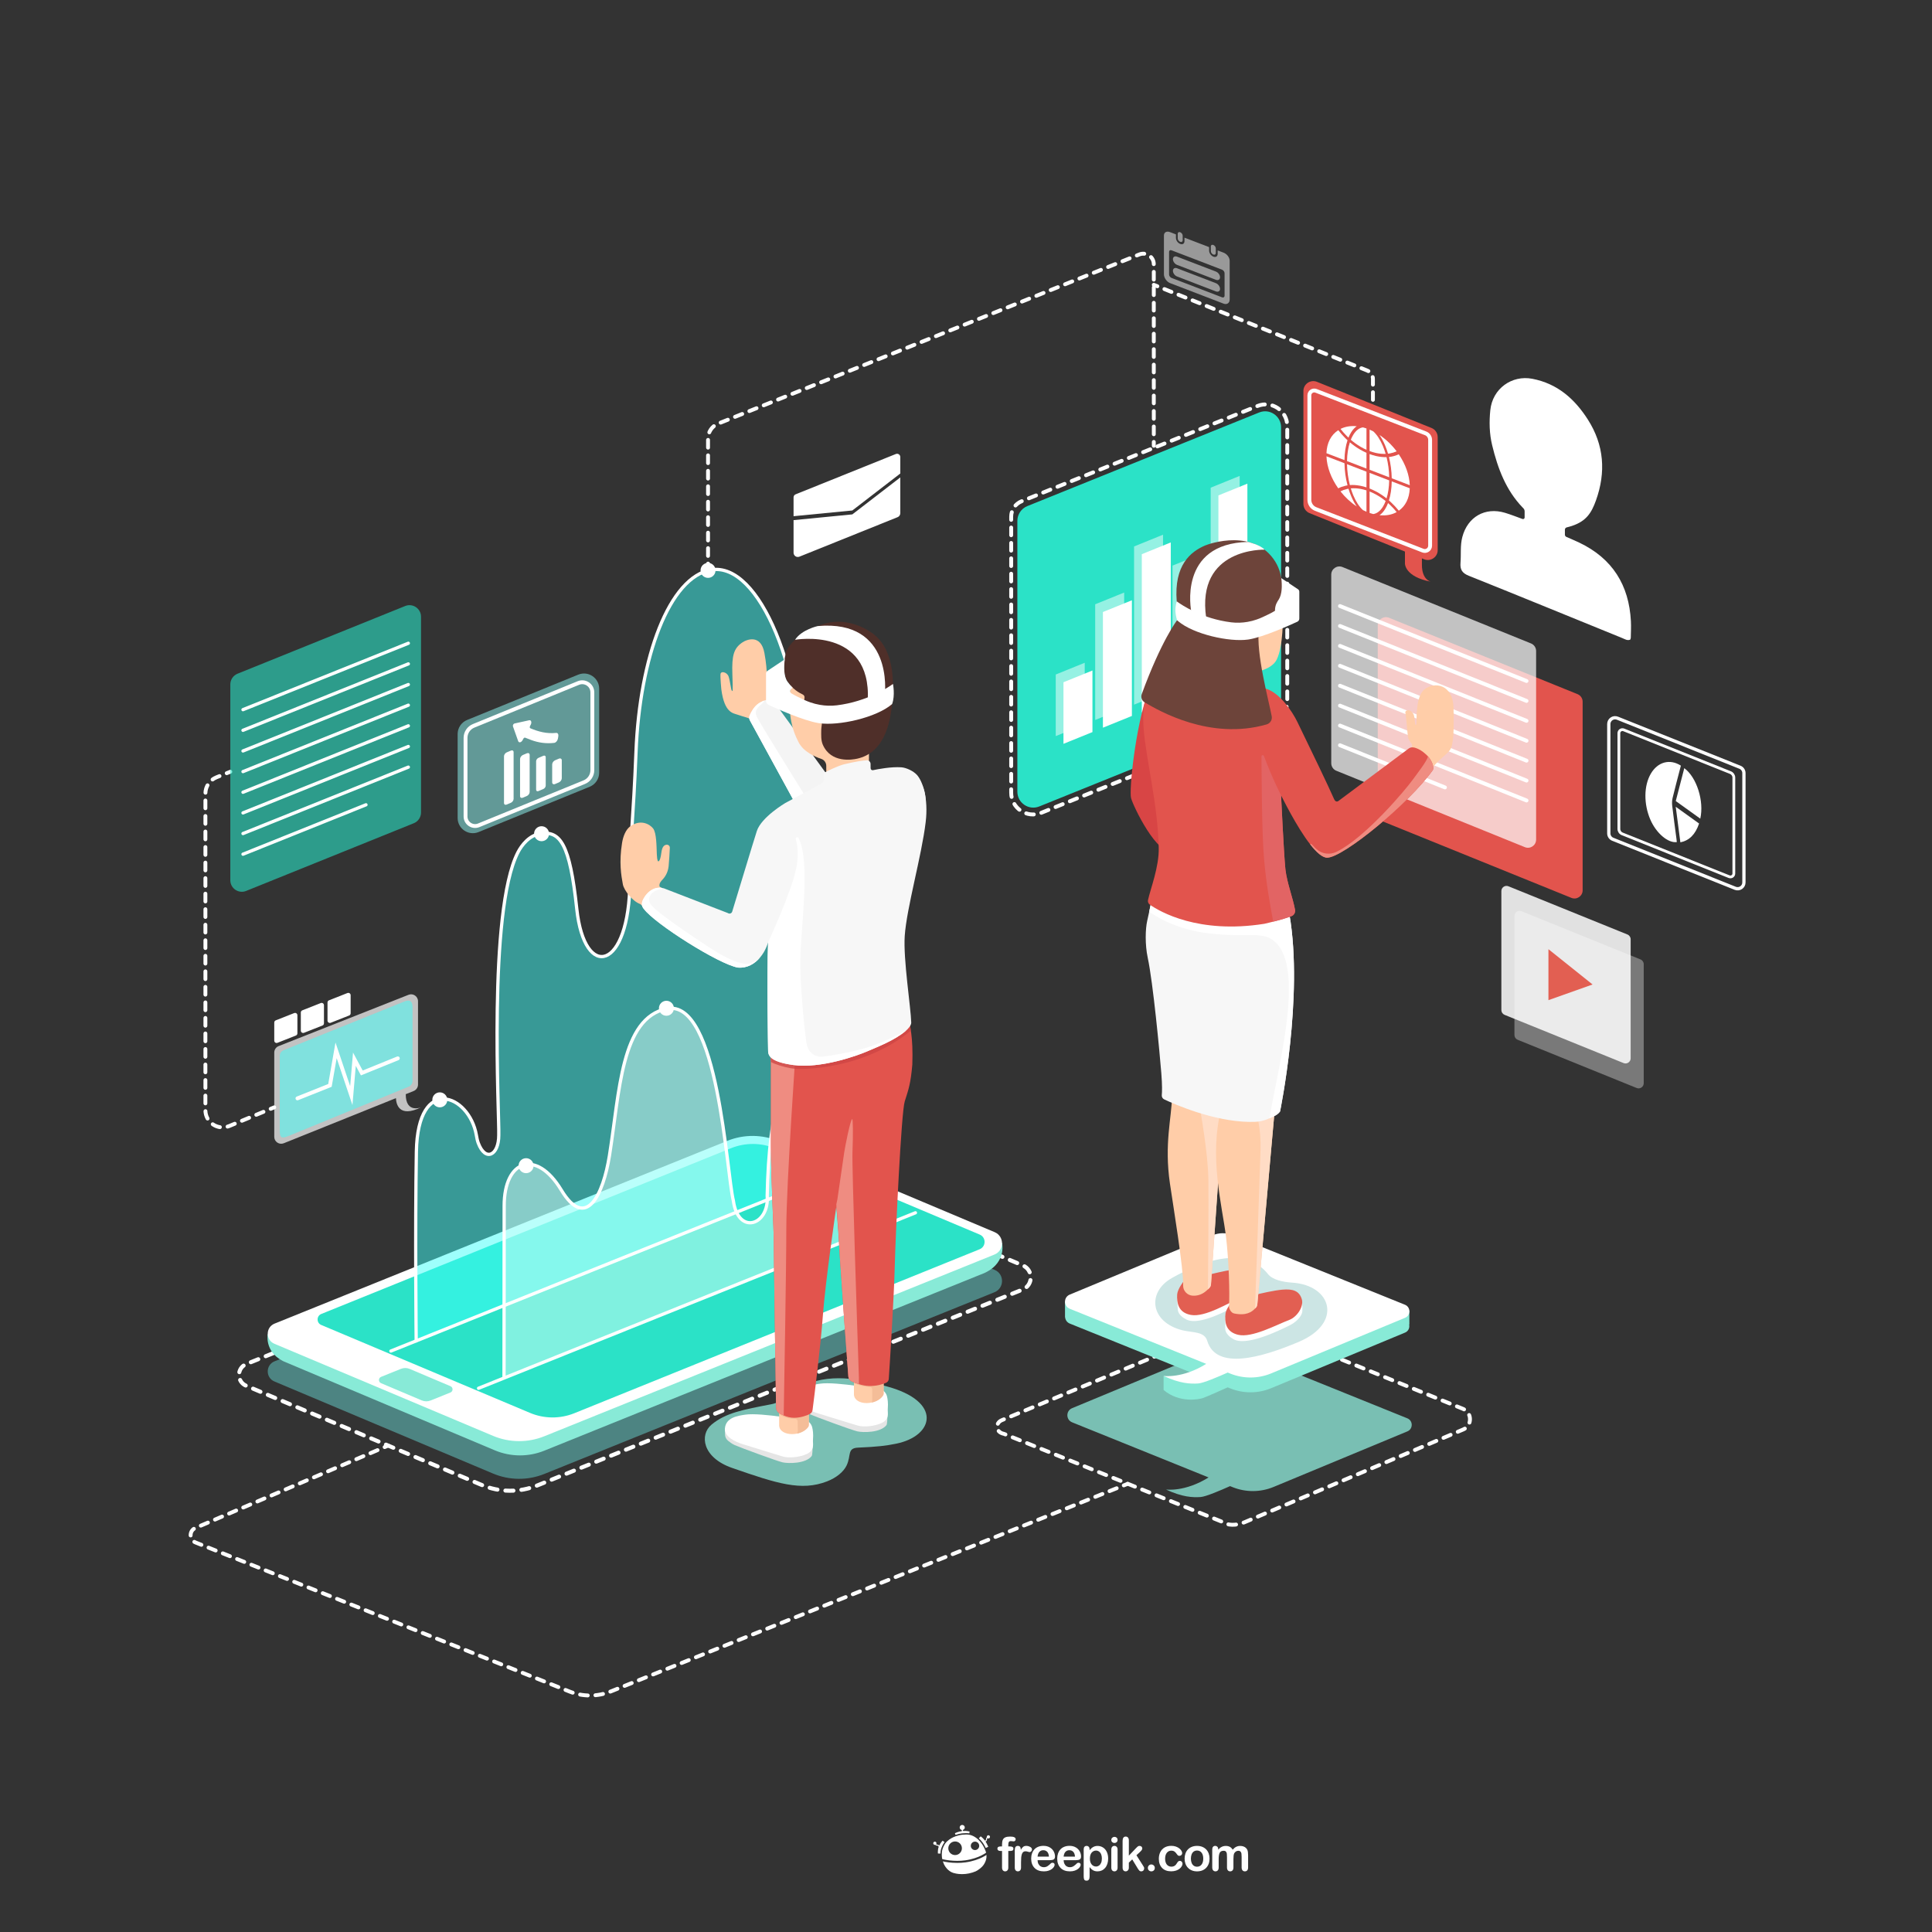 <?xml version="1.0" encoding="utf-8"?>
<!-- Generator: Adobe Illustrator 27.5.0, SVG Export Plug-In . SVG Version: 6.00 Build 0)  -->
<svg version="1.1" xmlns="http://www.w3.org/2000/svg" xmlns:xlink="http://www.w3.org/1999/xlink" x="0px" y="0px"
	 viewBox="0 0 500 500" style="enable-background:new 0 0 500 500;" xml:space="preserve">
<rect x="0" y="0" width="500" height="500" fill="#333333" stroke="none"/>
<g id="BACKGROUND">

</g>
<g id="OBJECTS">
	<g id="XMLID_199_">
		<g id="XMLID_3_">
			<g id="XMLID_142_">
				
					<line id="XMLID_159_" style="fill:none;stroke:#FFFFFF;stroke-linecap:round;stroke-miterlimit:10;" x1="291.765" y1="384.042" x2="290.837" y2="384.414"/>
				
					<path id="XMLID_158_" style="fill:none;stroke:#FFFFFF;stroke-linecap:round;stroke-miterlimit:10;stroke-dasharray:1.989,1.989;" d="
					M288.992,385.156l-130.977,52.611c-3.397,1.364-7.188,1.37-10.589,0.014l-96.809-38.586c-1.687-0.671-1.718-3.048-0.048-3.761
					l48.062-20.537"/>
				
					<line id="XMLID_144_" style="fill:none;stroke:#FFFFFF;stroke-linecap:round;stroke-miterlimit:10;" x1="99.545" y1="374.506" x2="100.465" y2="374.113"/>
			</g>
		</g>
		<g id="XMLID_5_">
			
				<path id="XMLID_138_" style="fill:none;stroke:#FFFFFF;stroke-linecap:round;stroke-miterlimit:10;stroke-dasharray:2.007,2.007;" d="
				M324.984,342.822l53.642,21.793c2.384,0.968,2.409,4.334,0.041,5.339l-56.61,24.016c-2.075,0.88-4.415,0.901-5.952-0.202
				l-56.286-22.69c-2.25-0.424-2.264-2.82-0.576-3.523l59.336-24.705C320.628,341.997,322.93,341.987,324.984,342.822z"/>
		</g>
		<g id="XMLID_125_">
			<g id="XMLID_146_">
				
					<line id="XMLID_149_" style="fill:none;stroke:#FFFFFF;stroke-linecap:round;stroke-miterlimit:10;" x1="183.241" y1="146.863" x2="183.241" y2="145.863"/>
				
					<path id="XMLID_148_" style="fill:none;stroke:#FFFFFF;stroke-linecap:round;stroke-miterlimit:10;stroke-dasharray:2.001,2.001;" d="
					M183.241,143.863v-30.366c0-1.699,1.033-3.228,2.61-3.861l108.998-43.782c1.797-0.722,3.753,0.601,3.753,2.537v44.982"/>
				
					<line id="XMLID_147_" style="fill:none;stroke:#FFFFFF;stroke-linecap:round;stroke-miterlimit:10;" x1="298.602" y1="114.372" x2="298.602" y2="115.372"/>
			</g>
		</g>
		<g id="XMLID_128_">
			<g id="XMLID_156_">
				
					<line id="XMLID_207_" style="fill:none;stroke:#FFFFFF;stroke-linecap:round;stroke-miterlimit:10;" x1="298.602" y1="73.71" x2="299.53" y2="74.083"/>
				
					<path id="XMLID_205_" style="fill:none;stroke:#FFFFFF;stroke-linecap:round;stroke-miterlimit:10;stroke-dasharray:1.962,1.962;" d="
					M301.351,74.814l52.472,21.077c0.901,0.362,1.492,1.236,1.492,2.207v6.365"/>
				
					<line id="XMLID_157_" style="fill:none;stroke:#FFFFFF;stroke-linecap:round;stroke-miterlimit:10;" x1="355.315" y1="105.445" x2="355.315" y2="106.445"/>
			</g>
		</g>
		<g id="XMLID_7_">
			<g id="XMLID_209_">
				
					<line id="XMLID_212_" style="fill:none;stroke:#FFFFFF;stroke-linecap:round;stroke-miterlimit:10;" x1="59.605" y1="199.727" x2="58.677" y2="200.1"/>
				
					<path id="XMLID_211_" style="fill:none;stroke:#FFFFFF;stroke-linecap:round;stroke-miterlimit:10;stroke-dasharray:2.01,2.01;" d="
					M56.812,200.849l-0.804,0.323c-1.722,0.692-2.85,2.36-2.85,4.216v81.925c0,3.173,3.226,5.326,6.156,4.109l9.811-4.076"/>
				
					<line id="XMLID_210_" style="fill:none;stroke:#FFFFFF;stroke-linecap:round;stroke-miterlimit:10;" x1="70.054" y1="286.961" x2="70.978" y2="286.577"/>
			</g>
		</g>
	</g>
	<g id="XMLID_204_">
		<g id="XMLID_51_">
			<path id="XMLID_46_" style="fill:#4D8482;" d="M127.592,381.352l-56.574-23.828c-2.322-0.978-2.297-4.277,0.039-5.22
				l117.187-47.303c4.27-1.723,9.048-1.688,13.291,0.1l55.871,23.532c2.58,1.087,2.553,4.753-0.044,5.801l-116.48,47.018
				C136.614,383.175,131.836,383.14,127.592,381.352z"/>
			<g id="XMLID_4_">
				
					<path id="XMLID_206_" style="fill:none;stroke:#FFFFFF;stroke-width:1.041;stroke-linecap:round;stroke-miterlimit:10;stroke-dasharray:2.073,2.073;" d="
					M124.717,384.328l-60.999-25.691c-2.504-1.054-2.477-4.611,0.042-5.628l126.353-51.003c4.603-1.858,9.755-1.82,14.33,0.107
					l60.241,25.372c2.782,1.172,2.753,5.125-0.047,6.255l-125.591,50.695C134.444,386.293,129.292,386.255,124.717,384.328z"/>
			</g>
			<path id="XMLID_20_" style="fill:#88EAD7;" d="M259.319,321.609l-5.668,2.601v0.404l-54.259-22.853
				c-4.094-1.724-8.705-1.759-12.824-0.096l-112.89,45.568l0.045-0.41l-4.432-1.586c0,0-0.885,4.462,3.769,6.905
				c0.001,0.001,0.002,0.001,0.003,0.002c0.024,0.012,0.043,0.027,0.067,0.039l0-0.004c0.103,0.06,0.209,0.118,0.324,0.166
				l54.589,22.992c4.094,1.724,8.705,1.759,12.824,0.096l112.784-45.525l0,0C260.788,327.399,259.319,321.609,259.319,321.609z"/>
			<path id="XMLID_8_" style="fill:#FFFFFF;" d="M127.592,371.597l-56.574-23.828c-2.322-0.978-2.297-4.277,0.039-5.22
				l117.187-47.303c4.27-1.723,9.048-1.688,13.291,0.099l55.871,23.532c2.58,1.087,2.553,4.753-0.044,5.801l-116.48,47.018
				C136.614,373.42,131.836,373.384,127.592,371.597z"/>
			<path id="XMLID_30_" style="fill:#2BE2C7;" d="M137.16,365.654l-54.022-22.753c-1.269-0.535-1.256-2.338,0.021-2.853
				l106.04-42.898c3.687-1.488,7.812-1.457,11.476,0.086l52.875,22.27c1.691,0.712,1.673,3.115-0.029,3.802L148.636,365.74
				C144.949,367.228,140.824,367.197,137.16,365.654z"/>
			<path id="XMLID_35_" style="opacity:0.5;fill:#3EFFFA;" d="M107.711,346.937c0,0-0.312-28.768,0.048-49
				c0.357-20.073,13.677-14.787,15.525-4.23c0.121,0.69,0.247,1.385,0.494,2.041c1.85,4.927,5.305,3.208,5.305-2.041
				c0.188-4.482-2.872-57.954,4.954-73.183c0.971-1.888,2.961-4.442,5.817-4.865c5.109-0.757,7.614,2.538,9.412,19.459
				c1.997,18.8,13.665,16.004,13.754-7.289c0.042-10.914,0.887-15.553,1.581-33.359c0.951-24.392,8.608-45.274,19.48-47.078
				c12.303-2.042,24.247,25.815,24.247,59.313c0,38.072,0.002,78.819-0.173,99.887"/>
			<path id="XMLID_37_" style="fill:none;stroke:#FFFFFF;stroke-width:0.846;stroke-linecap:round;stroke-miterlimit:10;" d="
				M107.711,347.016c0,0-0.312-28.768,0.048-49c0.357-20.072,13.677-14.787,15.525-4.23c0.121,0.69,0.247,1.384,0.494,2.041
				c1.85,4.926,5.305,3.207,5.305-2.041c0.188-4.482-2.872-57.954,4.954-73.183c0.971-1.888,2.961-4.442,5.817-4.865
				c5.109-0.757,7.614,2.538,9.412,19.459c1.997,18.8,13.665,16.004,13.754-7.288c0.042-10.914,0.887-15.553,1.581-33.359
				c0.951-24.392,8.608-45.274,19.48-47.078c12.303-2.042,24.247,25.815,24.247,59.313c0,38.072,0.002,78.819-0.173,99.887"/>
			<path id="XMLID_36_" style="opacity:0.5;fill:#D7FFFA;" d="M130.44,356.537c0,0,0.038-39.274,0.038-44.486
				c0-11.921,8.317-14.775,14.768-4.094c6.451,10.681,10.876,1.147,12.479-8.883c2.643-16.536,2.983-35.621,14.828-38.019
				c13.375-2.707,15.439,42.63,17.238,49.677c1.248,9.061,9.355,6.391,8.756-1.308c0.515-22.988,4.283-35.525,12.219-36.243
				c7.941-0.718,13.679,16.934,13.723,45.676"/>
			<path id="XMLID_44_" style="fill:none;stroke:#FFFFFF;stroke-width:0.846;stroke-linecap:round;stroke-miterlimit:10;" d="
				M130.44,356.537c0,0,0.038-39.274,0.038-44.486c0-11.921,8.317-14.775,14.768-4.094c6.451,10.681,10.876,1.147,12.479-8.883
				c2.643-16.536,2.983-35.621,14.828-38.019c13.375-2.707,15.439,42.63,17.238,49.677c1.248,9.061,9.355,6.391,8.756-1.308
				c0.515-22.988,4.283-35.525,12.219-36.243c7.941-0.718,13.679,16.934,13.723,45.676"/>
			<path id="XMLID_31_" style="fill:#88EAD7;" d="M116.568,360.379l-5.13,2.068c-0.733,0.296-1.554,0.288-2.283-0.02l-10.539-4.465
				c-0.726-0.308-0.717-1.34,0.014-1.635l5.13-2.068c0.733-0.296,1.554-0.289,2.283,0.02l10.539,4.465
				C117.308,359.052,117.299,360.084,116.568,360.379z"/>
			
				<line id="XMLID_32_" style="fill:none;stroke:#FFFFFF;stroke-width:0.846;stroke-linecap:round;stroke-miterlimit:10;" x1="101.169" y1="349.644" x2="214.229" y2="304.229"/>
			
				<line id="XMLID_34_" style="fill:none;stroke:#FFFFFF;stroke-width:0.846;stroke-linecap:round;stroke-miterlimit:10;" x1="123.851" y1="359.281" x2="236.911" y2="313.867"/>
			<path id="XMLID_33_" style="fill:#FFFFFF;" d="M115.762,284.638c0,1.071-0.868,1.939-1.939,1.939
				c-1.071,0-1.939-0.868-1.939-1.939s0.868-1.939,1.939-1.939C114.893,282.699,115.762,283.567,115.762,284.638z"/>
			<path id="XMLID_41_" style="fill:#FFFFFF;" d="M138.089,301.678c0,1.071-0.868,1.939-1.939,1.939s-1.939-0.868-1.939-1.939
				s0.868-1.939,1.939-1.939S138.089,300.607,138.089,301.678z"/>
			<path id="XMLID_42_" style="fill:#FFFFFF;" d="M174.408,260.938c0,1.071-0.868,1.939-1.939,1.939s-1.939-0.868-1.939-1.939
				s0.868-1.939,1.939-1.939S174.408,259.867,174.408,260.938z"/>
			<path id="XMLID_43_" style="fill:#FFFFFF;" d="M213.154,273.1c0,1.071-0.868,1.939-1.939,1.939s-1.939-0.868-1.939-1.939
				s0.868-1.939,1.939-1.939S213.154,272.029,213.154,273.1z"/>
			<path id="XMLID_39_" style="fill:#FFFFFF;" d="M142.095,215.764c0,1.071-0.868,1.939-1.939,1.939
				c-1.071,0-1.939-0.868-1.939-1.939s0.868-1.939,1.939-1.939C141.227,213.825,142.095,214.693,142.095,215.764z"/>
			<path id="XMLID_40_" style="fill:#FFFFFF;" d="M185.18,147.615c0,1.071-0.868,1.939-1.939,1.939s-1.939-0.868-1.939-1.939
				s0.868-1.939,1.939-1.939S185.18,146.544,185.18,147.615z"/>
		</g>
		<g id="XMLID_201_">
			<path id="XMLID_83_" style="fill:#79BFB3;" d="M364.212,367.056l-44.584-18.009c-1.662-0.671-3.52-0.662-5.175,0.025
				l-36.999,15.364c-1.635,0.679-1.624,2.999,0.018,3.663l35.306,14.261c-6.179,3.853-11.032,3.121-11.032,3.121
				c4.218,1.974,6.928,2.091,8.973,1.949c1.34-0.092,5.148-1.715,7.619-2.825l0.651,0.263c3.409,1.377,7.223,1.358,10.619-0.051
				l34.622-14.377C365.739,369.813,365.729,367.669,364.212,367.056z"/>
			<path id="XMLID_79_" style="fill:#88EAD7;" d="M364.745,342.764l-0.014-3.605l-7.401-0.196l-38.313-15.476
				c-1.662-0.671-3.52-0.662-5.175,0.025l-32.366,13.44l-5.853-0.155v4.098l0.028,0.011c0.068,0.68,0.461,1.33,1.21,1.633
				l32.739,13.224l-3.742,1.313l-4.723-0.988v3.632c4.07,3.464,9.182,2.441,10.187,2.097c1.005-0.344,6.405-2.772,6.405-2.772
				l0.651,0.263c3.409,1.377,7.223,1.359,10.619-0.052l34.622-14.377c0.902-0.374,1.249-1.287,1.07-2.094L364.745,342.764z"/>
			<path id="XMLID_86_" style="fill:#FFFFFF;" d="M363.602,337.663l-44.584-18.009c-1.662-0.671-3.52-0.662-5.175,0.025
				l-36.999,15.364c-1.635,0.679-1.624,2.999,0.018,3.663l35.306,14.261c-6.179,3.853-11.031,3.121-11.031,3.121
				c4.218,1.974,6.928,2.091,8.973,1.95c1.34-0.092,5.148-1.716,7.619-2.825l0.651,0.263c3.409,1.377,7.223,1.359,10.619-0.051
				l34.622-14.377C365.129,340.42,365.119,338.276,363.602,337.663z"/>
		</g>
	</g>
	<g id="XMLID_52_">
		<g id="XMLID_198_">
			<path id="XMLID_50_" style="opacity:0.7;fill:#FFFFFF;" d="M105.009,283.174l2.049-0.824c0.678-0.273,1.123-0.931,1.123-1.662
				v-21.572c0-1.264-1.273-2.13-2.449-1.666l-33.62,13.277c-0.684,0.27-1.133,0.931-1.133,1.666v21.819
				c0,1.269,1.283,2.135,2.46,1.662l29.029-11.677c0.065,1.497,0.777,5.181,6.491,2.38
				C108.958,286.577,104.994,288.213,105.009,283.174z"/>
			<path id="XMLID_47_" style="opacity:0.5;fill:#3EFFFA;" d="M105.768,281.226l-31.197,12.805c-1.705,0.704-2.175,0.4-2.175-1.469
				v-19.294c0-0.65,0.397-1.234,1.002-1.473l31.197-12.587c1.398-0.598,2.166-0.18,2.166,1.473v19.076
				C106.761,280.403,106.368,280.985,105.768,281.226z"/>
			<polyline id="XMLID_94_" style="fill:none;stroke:#FFFFFF;stroke-linecap:round;stroke-miterlimit:10;" points="76.981,284.256 
				85.39,280.901 86.978,271.821 90.919,283.537 91.718,274.111 93.635,277.679 102.954,273.898 			"/>
			<g id="XMLID_190_">
				<path id="XMLID_69_" style="fill:#FFFFFF;" d="M76.584,267.994l-4.78,1.886c-0.396,0.156-0.826-0.136-0.826-0.562v-4.69
					c0-0.248,0.152-0.471,0.382-0.562l4.78-1.886c0.396-0.156,0.826,0.136,0.826,0.562v4.69
					C76.966,267.68,76.814,267.903,76.584,267.994z"/>
				<path id="XMLID_115_" style="fill:#FFFFFF;" d="M83.459,265.4l-4.78,1.887c-0.396,0.156-0.826-0.136-0.826-0.562v-4.69
					c0-0.248,0.152-0.471,0.382-0.562l4.78-1.886c0.396-0.156,0.826,0.136,0.826,0.562v4.69
					C83.841,265.086,83.689,265.309,83.459,265.4z"/>
				<path id="XMLID_132_" style="fill:#FFFFFF;" d="M90.364,262.807l-4.78,1.886c-0.396,0.156-0.826-0.136-0.826-0.562v-4.69
					c0-0.248,0.152-0.471,0.382-0.562l4.78-1.886c0.396-0.156,0.826,0.136,0.826,0.562v4.69
					C90.746,262.494,90.594,262.716,90.364,262.807z"/>
			</g>
		</g>
		<g id="XMLID_203_">
			<path id="XMLID_48_" style="opacity:0.5;fill:#92FFFC;" d="M152.62,203.606l-28.765,11.73c-2.587,1.055-5.418-0.848-5.418-3.642
				V189.97c0-1.599,0.968-3.038,2.448-3.642l28.765-11.73c2.587-1.055,5.418,0.848,5.418,3.642v21.724
				C155.068,201.562,154.101,203.002,152.62,203.606z"/>
			<path id="XMLID_45_" style="fill:none;stroke:#FFFFFF;stroke-miterlimit:10;" d="M151.204,202.426l-27.313,11.164
				c-1.629,0.664-3.411-0.534-3.411-2.293v-20.334c0-1.368,0.828-2.6,2.095-3.117l27.114-11.084
				c1.723-0.703,3.609,0.565,3.609,2.426v20.12C153.3,200.678,152.471,201.91,151.204,202.426z"/>
			<g id="XMLID_154_">
				<g id="XMLID_64_">
					<path id="XMLID_162_" style="fill:#FFFFFF;" d="M135.244,191.554l0.197-0.368c0.116-0.217,0.32-0.338,0.471-0.278
						c0.519,0.206,1.033,0.415,1.554,0.607c1.856,0.681,3.825,0.994,5.967,0.74c0.423-0.05,0.854-0.535,0.955-1.094
						c0.036-0.198,0.07-0.394,0.104-0.597c0.088-0.53-0.151-0.933-0.553-0.891c-2.438,0.259-4.594-0.315-6.684-1.198
						c-0.169-0.072-0.202-0.348-0.072-0.597l0.178-0.341c0.32-0.613,0.091-1.247-0.416-1.135c-1.273,0.28-2.518,0.555-3.799,0.837
						c-0.269,0.059-0.489,0.474-0.394,0.744c0.454,1.282,0.896,2.533,1.351,3.817C134.282,192.309,134.914,192.172,135.244,191.554z
						"/>
				</g>
				<path id="XMLID_163_" style="fill:#FFFFFF;" d="M132.22,207.758l-1.086,0.461c-0.386,0.164-0.699-0.016-0.699-0.402v-12.105
					c0-0.386,0.313-0.832,0.699-0.996l1.086-0.461c0.386-0.164,0.699,0.016,0.699,0.402v12.105
					C132.919,207.148,132.606,207.594,132.22,207.758z"/>
				<path id="XMLID_165_" style="fill:#FFFFFF;" d="M136.344,206.008l-1.021,0.433c-0.404,0.172-0.731-0.017-0.731-0.421v-9.588
					c0-0.404,0.327-0.87,0.731-1.042l1.021-0.434c0.404-0.171,0.732,0.017,0.732,0.421v9.589
					C137.076,205.37,136.748,205.836,136.344,206.008z"/>
				<path id="XMLID_166_" style="fill:#FFFFFF;" d="M140.616,204.195l-1.252,0.532c-0.34,0.144-0.616-0.014-0.616-0.355v-7.366
					c0-0.34,0.276-0.733,0.616-0.877l1.252-0.532c0.34-0.144,0.616,0.014,0.616,0.354v7.366
					C141.232,203.657,140.956,204.05,140.616,204.195z"/>
				<path id="XMLID_167_" style="fill:#FFFFFF;" d="M144.635,202.488l-0.979,0.415c-0.416,0.176-0.753-0.017-0.753-0.433v-4.64
					c0-0.416,0.337-0.896,0.753-1.072l0.979-0.415c0.416-0.176,0.753,0.018,0.753,0.433v4.64
					C145.388,201.832,145.051,202.312,144.635,202.488z"/>
			</g>
		</g>
		<g id="XMLID_202_">
			<path id="XMLID_62_" style="fill:#FFFFFF;" d="M232.995,118.265v4.277l-12.408,9.568l-15.215,1.482v-4.884
				c0-0.34,0.207-0.646,0.522-0.772l25.957-10.444C232.398,117.273,232.995,117.676,232.995,118.265z"/>
			<path id="XMLID_63_" style="fill:#FFFFFF;" d="M220.582,133.123l12.413-9.568v9.262c0,0.45-0.274,0.856-0.692,1.024
				l-25.416,10.226c-0.725,0.292-1.515-0.242-1.515-1.024v-8.433L220.582,133.123z"/>
		</g>
		<g id="XMLID_188_" style="opacity:0.5;">
			<path id="XMLID_179_" style="fill:#FFFFFF;" d="M316.663,65.393l-1.53-0.587v0.91c0,0.624-0.485,0.947-1.108,0.708
				c-0.624-0.239-1.109-0.935-1.109-1.559v-0.91l-6.373-2.446v0.91c0,0.624-0.486,0.946-1.108,0.708
				c-0.622-0.239-1.108-0.935-1.108-1.558v-0.91l-1.522-0.584c-0.872-0.335-1.582,0.019-1.582,0.891v10.037
				c0,0.872,0.71,1.926,1.582,2.261l13.858,5.32c0.872,0.335,1.574-0.177,1.574-1.05V67.496
				C318.237,66.624,317.535,65.728,316.663,65.393z M316.263,76.945l-13.058-5.013c-0.361-0.138-0.654-0.543-0.654-0.904v-5.842
				c0-0.361,0.293-0.541,0.654-0.403l13.058,5.013c0.361,0.139,0.654,0.544,0.654,0.904v5.842
				C316.917,76.903,316.624,77.083,316.263,76.945z"/>
			<g id="XMLID_195_">
				<path id="XMLID_173_" style="fill:#FFFFFF;" d="M314.681,72.41l-10.066-3.864c-0.587-0.225-1.063-0.884-1.063-1.472l0,0
					c0-0.587,0.476-0.881,1.063-0.655l10.066,3.864c0.587,0.226,1.063,0.884,1.063,1.472l0,0
					C315.744,72.342,315.268,72.636,314.681,72.41z"/>
			</g>
			<g id="XMLID_193_">
				<path id="XMLID_169_" style="fill:#FFFFFF;" d="M314.681,75.416l-10.066-3.864c-0.587-0.225-1.063-0.884-1.063-1.472l0,0
					c0-0.587,0.476-0.881,1.063-0.655l10.066,3.864c0.587,0.225,1.063,0.884,1.063,1.472l0,0
					C315.744,75.348,315.268,75.641,314.681,75.416z"/>
			</g>
			<path id="XMLID_160_" style="fill:#FFFFFF;" d="M305.435,62.59L305.435,62.59c-0.353-0.135-0.641-0.535-0.641-0.888v-1.207
				c0-0.353,0.289-0.531,0.641-0.395l0,0c0.353,0.135,0.641,0.535,0.641,0.888v1.207C306.076,62.548,305.788,62.726,305.435,62.59z"
				/>
			<path id="XMLID_155_" style="fill:#FFFFFF;" d="M314.004,65.88L314.004,65.88c-0.353-0.135-0.641-0.535-0.641-0.887v-1.207
				c0-0.353,0.289-0.53,0.641-0.395l0,0c0.353,0.135,0.641,0.535,0.641,0.887v1.207C314.646,65.838,314.357,66.015,314.004,65.88z"
				/>
		</g>
		<g id="XMLID_192_">
			<path id="XMLID_81_" style="fill:#E2544D;" d="M370.472,110.756L340.836,98.82c-1.682-0.678-3.517,0.561-3.517,2.375v29.236
				c0,1.045,0.635,1.985,1.604,2.375l24.678,9.939v3.119c0,0-0.053,3.402,6.68,4.671c0,0-2.291-0.455-2.291-4.336
				c0-1.724,0-0.621,0-1.686l0.569,0.229c1.682,0.678,3.517-0.561,3.517-2.375v-29.236
				C372.076,112.086,371.441,111.146,370.472,110.756z"/>
			<path id="XMLID_129_" style="fill:none;stroke:#FFFFFF;stroke-miterlimit:10;" d="M368.244,142.501l-27.753-10.768
				c-0.98-0.38-1.626-1.324-1.626-2.376v-27.043c0-0.884,0.889-1.493,1.713-1.173l28.376,11.01c0.7,0.271,1.161,0.945,1.161,1.696
				v27.374C370.114,142.186,369.144,142.85,368.244,142.501z"/>
			<g id="XMLID_187_">
				<path id="XMLID_186_" style="fill:#FFFFFF;" d="M349.346,125.535c0.792-0.063,1.624-0.005,2.483,0.143
					c0.091,0.015,0.172,0.03,0.246,0.045c0.513,0.099,0.983,0.216,1.567,0.411v-4.065l-5.033-1.932
					C348.644,121.976,348.899,123.82,349.346,125.535z"/>
				<path id="XMLID_185_" style="fill:#FFFFFF;" d="M359.224,117.413c0.102-0.012,0.203-0.025,0.304-0.04
					c0.066-0.01,0.134-0.022,0.21-0.036c0.605-0.111,1.178-0.293,1.709-0.54c-1.27-1.682-2.78-3.119-4.432-4.221
					c0.521,0.751,1.002,1.638,1.428,2.643C358.739,115.917,359,116.652,359.224,117.413z"/>
				<path id="XMLID_184_" style="fill:#FFFFFF;" d="M352.728,110.605c-0.928,0.121-1.784,0.763-2.488,1.893
					c-0.244,0.392-0.461,0.832-0.653,1.311c0.76,0.653,1.557,1.231,2.38,1.725c0.075,0.045,0.152,0.09,0.233,0.138
					c0.474,0.274,0.931,0.51,1.443,0.735v-5.525c-0.073-0.027-0.056-0.02-0.083-0.029
					C353.282,110.759,353.003,110.676,352.728,110.605z"/>
				<path id="XMLID_183_" style="fill:#FFFFFF;" d="M351.966,126.5c-0.823-0.138-1.62-0.171-2.38-0.102
					c0.192,0.627,0.409,1.234,0.653,1.813c0.704,1.671,1.561,2.971,2.488,3.803c0.275,0.14,0.553,0.271,0.83,0.39
					c0.027,0.012,0.011,0.006,0.084,0.035v-5.525c-0.511-0.167-0.969-0.283-1.443-0.373
					C352.118,126.527,352.041,126.513,351.966,126.5z"/>
				<path id="XMLID_182_" style="fill:#FFFFFF;" d="M351.828,116.251c-0.859-0.512-1.69-1.108-2.482-1.779
					c-0.451,1.382-0.706,3.046-0.738,4.86l5.034,1.932v-4.077c-0.584-0.254-1.054-0.497-1.569-0.793
					C352,116.353,351.919,116.306,351.828,116.251z"/>
				<path id="XMLID_181_" style="fill:#FFFFFF;" d="M348.737,113.935c-0.135-0.124-0.269-0.251-0.401-0.379
					c-0.07-0.067-0.141-0.138-0.217-0.214c-0.626-0.626-1.218-1.302-1.767-2.014c-1.889,1.207-2.969,3.295-3.066,5.961l4.664,1.79
					C347.982,117.12,348.253,115.398,348.737,113.935z"/>
				<path id="XMLID_180_" style="fill:#FFFFFF;" d="M348.981,126.477c-0.093,0.016-0.185,0.033-0.276,0.051
					c-0.069,0.014-0.138,0.03-0.206,0.046c-0.563,0.134-1.095,0.331-1.588,0.588c1.188,1.507,2.616,2.85,4.207,3.909
					c-0.521-0.751-1.003-1.638-1.429-2.645C349.424,127.804,349.188,127.151,348.981,126.477z"/>
				<path id="XMLID_176_" style="fill:#FFFFFF;" d="M348.337,125.683c0.132-0.027,0.266-0.058,0.4-0.079
					c-0.48-1.82-0.751-3.735-0.787-5.721l-4.663-1.79c0.11,2.818,1.242,5.739,3.053,8.29c0.552-0.293,1.148-0.502,1.779-0.649
					C348.194,125.717,348.267,125.697,348.337,125.683z"/>
				<path id="XMLID_175_" style="fill:#FFFFFF;" d="M348.705,113.002c0.091,0.089,0.184,0.177,0.276,0.263
					c0.207-0.515,0.443-0.987,0.707-1.407c0.426-0.678,0.907-1.194,1.427-1.546c-1.547-0.154-2.974,0.08-4.193,0.692
					c0.49,0.629,1.018,1.231,1.577,1.793C348.567,112.866,348.636,112.934,348.705,113.002z"/>
				<path id="XMLID_174_" style="fill:#FFFFFF;" d="M359.456,129.503c0.14,0.122,0.279,0.262,0.417,0.388
					c0.08,0.073,0.152,0.141,0.222,0.207c0.679,0.643,1.321,1.327,1.917,2.068c1.682-1.184,2.727-3.136,2.832-5.799l-4.663-1.79
					C360.147,126.465,359.898,128.091,359.456,129.503z"/>
				<path id="XMLID_172_" style="fill:#FFFFFF;" d="M356.185,117.243c0.836,0.177,1.648,0.25,2.425,0.218
					c-0.207-0.703-0.447-1.382-0.718-2.026c-0.704-1.671-1.568-2.973-2.495-3.806c-0.276-0.14-0.561-0.274-0.838-0.393
					c-0.032-0.014-0.113-0.046-0.113-0.047v5.543c0.511,0.189,1.007,0.34,1.491,0.453
					C356.021,117.205,356.112,117.228,356.185,117.243z"/>
				<path id="XMLID_171_" style="fill:#FFFFFF;" d="M359.528,130.467c-0.101-0.093-0.202-0.184-0.304-0.274
					c-0.224,0.589-0.485,1.124-0.781,1.595c-0.427,0.679-0.908,1.196-1.429,1.547c1.698,0.173,3.211-0.119,4.445-0.804
					c-0.535-0.661-1.111-1.287-1.721-1.867C359.662,130.591,359.594,130.527,359.528,130.467z"/>
				<path id="XMLID_170_" style="fill:#FFFFFF;" d="M360.095,118.177c-0.07,0.013-0.142,0.025-0.221,0.037
					c-0.138,0.021-0.277,0.038-0.417,0.053c0.445,1.765,0.695,3.671,0.726,5.51l4.664,1.79c-0.093-2.592-1.096-5.425-2.845-7.997
					C361.409,117.851,360.77,118.056,360.095,118.177z"/>
				<path id="XMLID_168_" style="fill:#FFFFFF;" d="M358.836,118.304c-0.814,0.025-1.668-0.058-2.543-0.247
					c-0.071-0.015-0.157-0.035-0.253-0.058c-0.518-0.122-1.083-0.299-1.594-0.487v4.061l5.077,1.949
					C359.492,121.757,359.253,119.972,358.836,118.304z"/>
				<path id="XMLID_164_" style="fill:#FFFFFF;" d="M356.302,127.294c0.874,0.483,1.724,1.046,2.537,1.696
					c0.414-1.336,0.649-2.924,0.683-4.664l-5.077-1.949v4.049c0.511,0.204,1.076,0.457,1.594,0.732
					C356.136,127.209,356.23,127.253,356.302,127.294z"/>
				<path id="XMLID_161_" style="fill:#FFFFFF;" d="M358.606,129.672c-0.777-0.628-1.592-1.181-2.427-1.645
					c-0.075-0.042-0.159-0.087-0.241-0.13c-0.485-0.259-0.981-0.488-1.492-0.692v5.543c0-0.001,0.08,0.029,0.112,0.039
					c0.278,0.094,0.563,0.179,0.838,0.25c0.928-0.12,1.79-0.76,2.495-1.89C358.162,130.712,358.399,130.216,358.606,129.672z"/>
			</g>
		</g>
		<g id="XMLID_196_">
			<path id="XMLID_72_" style="fill:none;stroke:#FFFFFF;stroke-width:0.846;stroke-miterlimit:10;" d="M449.087,229.893
				l-31.706-12.695c-0.619-0.248-1.026-0.848-1.026-1.515v-28.3c0-1.155,1.167-1.945,2.239-1.515l31.706,12.695
				c0.619,0.248,1.026,0.848,1.026,1.515v28.3C451.326,229.533,450.159,230.322,449.087,229.893z"/>
			<path id="XMLID_77_" style="fill:none;stroke:#FFFFFF;stroke-width:0.72;stroke-miterlimit:10;" d="M447.501,226.885
				l-27.664-11.076c-0.527-0.211-0.872-0.721-0.872-1.289v-24.775c0-0.649,0.656-1.093,1.258-0.852l27.622,11.06
				c0.527,0.211,0.872,0.721,0.872,1.289v24.82C448.717,226.689,448.083,227.118,447.501,226.885z"/>
			<g id="XMLID_189_">
				<path id="XMLID_61_" style="fill:#FFFFFF;" d="M433.957,217.928c-2.276,0.316-5.341-2.304-6.855-5.827
					c-1.739-4.047-1.689-8.762,0.127-11.869c1.785-3.055,4.923-3.924,7.78-2.085c-0.066,0.256-0.132,0.509-0.197,0.762
					c-0.656,2.537-1.333,5.059-1.951,7.622c-0.143,0.594-0.176,1.329-0.098,1.996c0.333,2.844,0.728,5.687,1.098,8.531
					C433.899,217.35,433.926,217.642,433.957,217.928z"/>
				<path id="XMLID_17_" style="fill:#FFFFFF;" d="M434.88,217.998c-0.407-3.119-0.798-6.112-1.202-9.209
					c2.046,1.468,4.02,2.885,6.044,4.337C438.767,215.966,437.163,217.539,434.88,217.998z"/>
				<path id="XMLID_14_" style="fill:#FFFFFF;" d="M435.889,198.799c3.211,2.343,5.178,8.538,4.141,13.064
					c-2.104-1.51-4.207-3.019-6.341-4.551C434.425,204.465,435.157,201.632,435.889,198.799z"/>
			</g>
		</g>
		<g id="XMLID_191_">
			<path id="XMLID_75_" style="opacity:0.34;fill:#FFFFFF;" d="M423.564,281.573l-30.798-12.48
				c-0.503-0.204-0.832-0.692-0.832-1.235v-30.805c0-0.945,0.957-1.59,1.833-1.235l30.797,12.48
				c0.503,0.204,0.832,0.692,0.832,1.235v30.805C425.397,281.284,424.44,281.928,423.564,281.573z"/>
			<path id="XMLID_76_" style="opacity:0.85;fill:#FFFFFF;" d="M420.18,275.122l-30.797-12.48c-0.503-0.204-0.832-0.692-0.832-1.235
				v-30.805c0-0.945,0.957-1.59,1.833-1.235l30.798,12.48c0.503,0.204,0.832,0.692,0.832,1.235v30.805
				C422.013,274.832,421.056,275.477,420.18,275.122z"/>
			<polygon id="XMLID_54_" style="fill:#E25F52;" points="400.734,245.65 412.156,254.783 400.734,258.839 			"/>
		</g>
		<path id="XMLID_528_" style="fill:#FFFFFF;" d="M394.023,134.315c0.265,0.096,0.55-0.1,0.55-0.382c0-0.579,0.001-0.825,0-1.635
			c0-0.478-0.326-0.752-0.498-0.93c-4.372-4.525-6.456-10.173-7.906-16.14c-0.728-2.997-0.787-6.046-0.482-9.056
			c0.572-5.635,5.604-9.148,10.847-8.149c6.54,1.245,11.009,5.234,14.423,10.587c4.193,6.575,4.688,13.616,2.077,20.901
			c-1.182,3.296-2.55,5.379-6.242,6.606c-0.476,0.158-0.96,0.277-1.331,0.373c-0.274,0.071-0.465,0.315-0.465,0.598
			c0,0.393,0,0.902,0,1.278c0,0.256,0.148,0.482,0.383,0.583c0.996,0.427,2.659,1.157,3.413,1.52
			c8.505,4.09,12.796,10.956,13.285,20.289c0.075,1.434-0.008,2.877-0.031,4.315c-0.002,0.151-0.093,0.301-0.149,0.472
			c-0.755,0.306-1.394-0.143-2.026-0.399c-13.243-5.38-26.463-10.82-39.734-16.131c-1.742-0.697-2.299-1.605-2.158-3.37
			c0.177-2.219-0.112-4.456,0.47-6.669c1.366-5.197,5.885-7.817,11.048-6.261C390.995,133.167,392.438,133.737,394.023,134.315z"/>
		<g id="XMLID_200_">
			<path id="XMLID_49_" style="fill:#2BE2C7;" d="M328.959,184.483l-59.996,24.226c-2.712,1.095-5.671-0.901-5.671-3.826v-70.082
				c0-1.682,1.021-3.196,2.581-3.826l59.996-24.226c2.712-1.095,5.671,0.901,5.671,3.826v70.082
				C331.54,182.339,330.519,183.853,328.959,184.483z"/>
			<g id="XMLID_85_" style="opacity:0.5;">
				<polygon id="XMLID_153_" style="fill:#FFFFFF;" points="280.725,187.462 273.225,190.503 273.225,174.564 280.725,171.523 				
					"/>
				<polygon id="XMLID_152_" style="fill:#FFFFFF;" points="290.934,183.287 283.434,186.328 283.434,156.389 290.934,153.348 				
					"/>
				<polygon id="XMLID_151_" style="fill:#FFFFFF;" points="300.996,179.318 293.496,182.36 293.496,141.421 300.996,138.38 				"/>
				<polygon id="XMLID_145_" style="fill:#FFFFFF;" points="310.954,175.274 303.454,178.316 303.454,146.377 310.954,143.335 				
					"/>
				<polygon id="XMLID_126_" style="fill:#FFFFFF;" points="320.823,171.108 313.323,174.149 313.323,126.211 320.823,123.169 				
					"/>
			</g>
			<g id="XMLID_124_">
				
					<path id="XMLID_134_" style="fill:none;stroke:#FFFFFF;stroke-linecap:round;stroke-miterlimit:10;stroke-dasharray:1.992,1.992;" d="
					M330.438,185.738l-60.998,24.631c-3.706,1.496-7.749-1.231-7.749-5.228v-71.415c0-1.761,1.069-3.346,2.702-4.005l61.052-24.653
					c3.68-1.486,7.695,1.223,7.695,5.191v71.473C333.141,183.493,332.071,185.078,330.438,185.738z"/>
			</g>
			<g id="XMLID_9_">
				<polygon id="XMLID_6_" style="fill:#FFFFFF;" points="282.725,189.462 275.225,192.503 275.225,176.564 282.725,173.523 				"/>
				<polygon id="XMLID_12_" style="fill:#FFFFFF;" points="292.934,185.287 285.434,188.328 285.434,158.389 292.934,155.348 				
					"/>
				<polygon id="XMLID_22_" style="fill:#FFFFFF;" points="302.996,181.318 295.496,184.36 295.496,143.421 302.996,140.38 				"/>
				<polygon id="XMLID_58_" style="fill:#FFFFFF;" points="312.954,177.274 305.454,180.316 305.454,148.377 312.954,145.335 				
					"/>
				<polygon id="XMLID_66_" style="fill:#FFFFFF;" points="322.823,173.108 315.323,176.149 315.323,128.21 322.823,125.169 				"/>
			</g>
		</g>
		<g id="XMLID_194_">
			<path id="XMLID_84_" style="opacity:0.6;fill:#2BE2C7;" d="M107.091,213.051L63.706,230.57c-1.961,0.792-4.101-0.652-4.101-2.767
				v-50.679c0-1.216,0.739-2.311,1.867-2.767l43.385-17.519c1.961-0.792,4.101,0.652,4.101,2.767v50.679
				C108.958,211.501,108.219,212.595,107.091,213.051z"/>
			
				<line id="XMLID_18_" style="fill:none;stroke:#FFFFFF;stroke-width:0.846;stroke-linecap:round;stroke-miterlimit:10;" x1="62.887" y1="183.661" x2="105.676" y2="166.474"/>
			
				<line id="XMLID_24_" style="fill:none;stroke:#FFFFFF;stroke-width:0.846;stroke-linecap:round;stroke-miterlimit:10;" x1="62.887" y1="189.004" x2="105.676" y2="171.817"/>
			
				<line id="XMLID_27_" style="fill:none;stroke:#FFFFFF;stroke-width:0.846;stroke-linecap:round;stroke-miterlimit:10;" x1="62.887" y1="194.348" x2="105.676" y2="177.16"/>
			
				<line id="XMLID_28_" style="fill:none;stroke:#FFFFFF;stroke-width:0.846;stroke-linecap:round;stroke-miterlimit:10;" x1="62.887" y1="199.691" x2="105.676" y2="182.504"/>
			
				<line id="XMLID_29_" style="fill:none;stroke:#FFFFFF;stroke-width:0.846;stroke-linecap:round;stroke-miterlimit:10;" x1="62.887" y1="205.034" x2="105.676" y2="187.847"/>
			
				<line id="XMLID_56_" style="fill:none;stroke:#FFFFFF;stroke-width:0.846;stroke-linecap:round;stroke-miterlimit:10;" x1="62.887" y1="210.378" x2="105.676" y2="193.19"/>
			
				<line id="XMLID_57_" style="fill:none;stroke:#FFFFFF;stroke-width:0.846;stroke-linecap:round;stroke-miterlimit:10;" x1="62.887" y1="215.721" x2="105.676" y2="198.534"/>
			
				<line id="XMLID_80_" style="fill:none;stroke:#FFFFFF;stroke-width:0.846;stroke-linecap:round;stroke-miterlimit:10;" x1="62.887" y1="221.064" x2="94.714" y2="208.28"/>
		</g>
		<g id="XMLID_197_">
			<path id="XMLID_71_" style="fill:#E2544D;" d="M406.683,232.372l-48.797-19.774c-0.797-0.323-1.318-1.097-1.318-1.957v-48.809
				c0-1.498,1.516-2.519,2.904-1.957l48.797,19.773c0.797,0.323,1.318,1.097,1.318,1.957v48.809
				C409.587,231.913,408.071,232.934,406.683,232.372z"/>
			<path id="XMLID_73_" style="opacity:0.7;fill:#FFFFFF;" d="M394.641,219.247l-48.797-19.774
				c-0.797-0.323-1.318-1.097-1.318-1.957v-48.809c0-1.498,1.516-2.519,2.904-1.957l48.797,19.773
				c0.797,0.323,1.318,1.097,1.318,1.957v48.809C397.544,218.788,396.029,219.81,394.641,219.247z"/>
			<g id="XMLID_23_">
				
					<line id="XMLID_19_" style="fill:none;stroke:#FFFFFF;stroke-linecap:round;stroke-miterlimit:10;" x1="395.066" y1="176.239" x2="346.789" y2="156.847"/>
				
					<line id="XMLID_90_" style="fill:none;stroke:#FFFFFF;stroke-linecap:round;stroke-miterlimit:10;" x1="395.066" y1="181.393" x2="346.789" y2="162.002"/>
				
					<line id="XMLID_92_" style="fill:none;stroke:#FFFFFF;stroke-linecap:round;stroke-miterlimit:10;" x1="395.066" y1="186.548" x2="346.789" y2="167.156"/>
				
					<line id="XMLID_101_" style="fill:none;stroke:#FFFFFF;stroke-linecap:round;stroke-miterlimit:10;" x1="395.066" y1="191.702" x2="346.789" y2="172.311"/>
				
					<line id="XMLID_112_" style="fill:none;stroke:#FFFFFF;stroke-linecap:round;stroke-miterlimit:10;" x1="395.066" y1="196.857" x2="346.789" y2="177.465"/>
				
					<line id="XMLID_117_" style="fill:none;stroke:#FFFFFF;stroke-linecap:round;stroke-miterlimit:10;" x1="395.066" y1="202.011" x2="346.789" y2="182.619"/>
				
					<line id="XMLID_122_" style="fill:none;stroke:#FFFFFF;stroke-linecap:round;stroke-miterlimit:10;" x1="395.066" y1="207.165" x2="346.789" y2="187.774"/>
				
					<line id="XMLID_123_" style="fill:none;stroke:#FFFFFF;stroke-linecap:round;stroke-miterlimit:10;" x1="373.954" y1="203.783" x2="346.789" y2="192.872"/>
			</g>
		</g>
	</g>
	<g id="XMLID_38_">
		<path id="XMLID_11_" style="fill:#79BFB3;" d="M231.897,373.631c-2.631,0.528-4.75,0.794-9.812,1.013
			c-2.927,0.126-1.724,2.013-3,4.65c-0.744,1.538-2.528,3.115-5.063,4.092c-6.667,2.57-12.854,0.582-24.562-3.492
			c-7.75-2.697-8.438-8.615-5.313-11.207c3.684-3.056,8.109-3.856,15.465-5.272c3.208-0.618,4.793-3.093,6.91-4.208
			c8.07-4.249,16.202-2.216,22.813-0.46C244.026,362.65,241.766,371.652,231.897,373.631z"/>
		<path id="XMLID_107_" style="fill:#E5E5E5;" d="M187.633,370.017v1.175c0,0.634,0.273,1.242,0.76,1.649
			c0.464,0.387,1.095,0.85,1.766,1.151c1.341,0.601,10.845,4.112,12.35,4.456c1.55,0.355,6.061,0.355,7.561-1.631
			c0.179-0.237,0.233-1.811,0.233-2.109v-0.933L187.633,370.017z"/>
		<path id="XMLID_106_" style="fill:#FFFFFF;" d="M208.985,367.747c0,0,0.918,0.492,1.203,1.604
			c0.182,0.709,0.334,1.788,0.212,3.207c-0.1,1.155,0.575,2.729-1.661,3.762c-1.622,0.749-4.495,1.145-6.198,0.608l-10.301-3.167
			c-2.103-0.649-4.809-1.99-4.638-4.059c0.24-2.889,3.348-3.3,5.287-3.59C197.021,365.496,208.985,367.747,208.985,367.747z"/>
		<path id="XMLID_118_" style="fill:#FFCDA8;" d="M209.318,365.849v2.87c0,0.21-0.05,0.42-0.13,0.54c-0.65,0.92-1.75,1.51-2.92,1.75
			c-0.43,0.1-0.86,0.14-1.28,0.14c-1.71,0-3.25-0.73-3.35-2.21v-3.91h7.21L209.318,365.849z"/>
		<path id="XMLID_116_" style="fill:#F4BD98;" d="M209.318,365.849v2.87c0,0.21-0.05,0.42-0.13,0.54c-0.65,0.92-1.75,1.51-2.92,1.75
			c0.1-0.2,0.19-0.45,0.21-0.62c0.014-0.159-0.025-1.652-0.05-2.561c-0.01-0.362-0.305-0.664-0.667-0.654
			c-2.289,0.067-3.702-0.885-4.123-1.215v-0.93h7.21L209.318,365.849z"/>
		<path id="XMLID_104_" style="fill:#E5E5E5;" d="M206.992,362.003v1.175c0,0.634,0.273,1.242,0.76,1.649
			c0.464,0.387,1.095,0.85,1.766,1.151c1.341,0.601,10.845,4.111,12.35,4.456c1.55,0.355,6.061,0.355,7.561-1.631
			c0.179-0.238,0.233-1.811,0.233-2.109v-0.933L206.992,362.003z"/>
		<path id="XMLID_99_" style="fill:#FFCDA8;" d="M196.388,189.205c0,0-0.929-2.293-1.666-2.932c-0.384-0.333-2.454-0.808-3.672-1.26
			c-1.219-0.452-3.555-0.329-4.374-6.622c0,0-0.291-2.988-0.212-3.913c0.079-0.925,1.692-0.529,2.089,0.582
			c0.396,1.111,0.608,3.437,0.846,3.675c0.238,0.238,0.292,0.509,0.134-4.303c-0.159-4.812,0.373-6.611,2.498-8.112
			c1.225-0.865,4.871-2.253,5.791,2.635c0.949,5.039,0.541,7.724,0.62,8.517c0.079,0.793,0.961,4.657,3.542,7.107
			C201.984,184.581,200.407,186.693,196.388,189.205z"/>
		<path id="XMLID_111_" style="fill:#F4F4F4;" d="M239.407,209.647l-20.627,8.596c-0.77,0.33-1.574,0.508-2.377,0.55
			c-2.716,0.161-5.372-1.244-6.709-3.773l-15.618-28.571c-0.22-0.398-0.245-0.871-0.068-1.294c0.33-0.787,0.998-2.056,2.039-2.902
			c0.465-0.372,1.091-0.711,1.734-0.939c0.372-0.144,0.753-0.245,1.1-0.288c0.575-0.076,1.142,0.195,1.481,0.668l16.786,23.055
			c0.372,0.482,0.998,0.296,1.481,0.11l15.457-5.973C234.085,198.885,240.65,200.941,239.407,209.647z"/>
		<path id="XMLID_103_" style="fill:#FFFFFF;" d="M228.344,359.732c0,0,0.918,0.492,1.203,1.603
			c0.181,0.709,0.334,1.789,0.211,3.207c-0.1,1.155,0.575,2.729-1.661,3.762c-1.622,0.749-4.494,1.145-6.198,0.608l-10.301-3.167
			c-2.103-0.649-4.809-1.99-4.638-4.059c0.24-2.889,3.348-3.3,5.287-3.59C216.379,357.481,228.344,359.732,228.344,359.732z"/>
		<path id="XMLID_109_" style="fill:#FFFFFF;" d="M216.403,218.793c-2.716,0.161-5.372-1.244-6.709-3.773l-15.618-28.571
			c-0.22-0.398-0.245-0.871-0.068-1.294c0.33-0.787,0.998-2.056,2.039-2.902c0.465-0.372,1.091-0.711,1.734-0.939
			c0.008,0.22-0.16,0.373-0.364,0.596c-0.687,0.747-2.363,1.584-1.627,3.437C196.45,186.986,212.891,213.242,216.403,218.793z"/>
		<path id="XMLID_120_" style="fill:#FFCDA8;" d="M228.678,356.169v4.54c0,0.14-0.11,0.39-0.2,0.51c-0.64,0.93-1.73,1.51-2.89,1.75
			c-0.43,0.1-0.87,0.15-1.3,0.15c-1.68,0-3.19-0.72-3.29-2.19v-4.76H228.678z"/>
		<path id="XMLID_105_" style="fill:#F4BD98;" d="M228.678,356.359v4.35c0,0.117-0.028,0.236-0.089,0.337
			c-0.62,1.031-1.771,1.668-3.001,1.923c0.16-0.22,0.13-0.51,0.13-0.51v-2.942c0-0.304-0.246-0.542-0.55-0.554
			c-2.012-0.08-3.647-0.765-4.17-1.004v-1.6H228.678z"/>
		<path id="XMLID_114_" style="fill:#E2544D;" d="M236.107,275.512c-0.423,4.865-0.922,6.278-1.963,9.535
			c-0.888,2.775-2.369,34.028-2.58,42.7c-0.186,7.699-1.303,25.576-1.548,29.112c-0.025,0.457-0.305,0.846-0.728,1.015
			c-0.846,0.364-2.428,0.872-4.391,0.821c-0.871-0.025-1.794-0.22-2.614-0.474c-0.042-0.017-0.093-0.025-0.135-0.042
			c-0.66-0.212-1.252-0.449-1.701-0.643c-0.508-0.22-0.855-0.702-0.897-1.261c-0.305-3.849-1.54-21.185-2.141-30.06
			c-0.008-0.178-0.025-0.347-0.034-0.516c-0.135-2.022-0.237-3.655-0.279-4.653c-0.093-2.115-0.66-8.74-0.66-8.74
			s-2.851,19.459-3.486,28.233c-0.558,7.708-2.251,21.202-2.665,24.392c-0.051,0.448-0.338,0.838-0.753,1.041
			c-0.804,0.381-2.268,0.931-3.985,0.956c-0.99,0.008-1.937-0.262-2.724-0.601c-0.457-0.203-0.855-0.415-1.167-0.609
			c-0.499-0.296-0.804-0.829-0.812-1.413c-0.085-5.846-0.584-39.028-0.584-42.692c0-4.019-0.745-16.286-0.745-24.958v-20.77
			c0-3.088,0-5.178,0-5.178l0.118-0.618c0.33-1.802,1.819-3.164,3.638-3.333l0.457-0.042l31.397-2.631c0,0,0.415,1.007,0.711,3.401
			C236.073,269.302,236.234,271.924,236.107,275.512z"/>
		<path id="XMLID_100_" style="fill:#EF8C81;" d="M206.038,270.288c0,0-2.538,36.245-2.538,47.523c0,9.992-0.55,41.473-0.677,48.512
			c-0.457-0.203-0.854-0.415-1.168-0.609c-0.499-0.296-0.804-0.829-0.812-1.413c-0.085-5.846-0.584-39.028-0.584-42.692
			c0-4.019-0.744-16.286-0.744-24.958s0-25.948,0-25.948l0.118-0.618c0.33-1.802,1.819-3.164,3.638-3.333l0.457-0.042
			L206.038,270.288z"/>
		<path id="XMLID_98_" style="opacity:0.75;fill:#CC4444;" d="M235.733,266.731c-12.086,9.937-27.914,10.298-31.087,9.731
			c-2.005-0.355-4.158-1.055-5.131-1.622c0-3.088,0-4.135,0-4.135l0.118-0.618c0.33-1.802,1.819-3.164,3.638-3.333l0.457-0.042
			l31.397-2.631C235.126,264.082,235.437,264.337,235.733,266.731z"/>
		<path id="XMLID_93_" style="fill:#FFCDA8;" d="M172.227,230.333l-0.635-0.318c-0.102-0.108-0.882-0.486-0.91-0.633
			c-0.141-0.75,0.371-1.325,0.751-1.716c0.488-0.502,1.424-1.679,1.609-3.503c0.133-1.312,0.253-3.58,0.309-4.751
			c0.023-0.469-0.376-0.849-0.842-0.799c-0.695,0.074-1.167,0.609-1.354,2.074c-0.317,2.485-0.82,2.221-0.82,2.221
			s-0.274,0.041-0.353-1.915s-0.069-5.422-0.95-6.579c-0.85-1.115-3.194-2.443-5.833-0.628c-1.312,0.902-1.953,2.766-2.208,4.337
			c-0.816,5.019-0.228,8.424,0.203,10.743c0.282,1.515,2.441,4.345,4.451,5.085c0,0,0.214,0.023,1.166,1.213
			C166.809,235.164,171.739,231.376,172.227,230.333z"/>
		<path id="XMLID_97_" style="fill:#FFCDA8;" d="M217.463,163.124c-5.076,0-11.663,4.23-12.755,13.184
			c-0.986,8.079,0.144,12.285,1.977,15.81c1.262,2.427,4.174,3.718,5.866,4.286c0.771,0.259,1.283,0.985,1.285,1.798l0.006,2.57
			c0,0,3.128,0.353,5.736,0.282c2.609-0.07,5.288-2.397,5.288-2.397l0.026-3.732c0,0,2.931-2.323,4.271-8.598
			C230.502,180.053,231.913,163.124,217.463,163.124z"/>
		<path id="XMLID_113_" style="fill:#F7F7F7;" d="M234.144,242.228c-0.406,6.007,1.574,18.435,1.684,22.42
			c0.017,0.702-0.736,1.531-1.328,2.064c-0.076,0.059-0.144,0.127-0.212,0.178c-2.868,2.386-7.098,4.002-9.746,5.152
			c-2.817,1.227-12.166,4.543-19.205,3.587c-6.557-0.897-6.557-2.758-6.557-3.943c0,0-0.355-18.74,0-27.801
			c-0.254,0.863-0.634,1.743-1.117,2.564c-0.279,0.457-0.584,0.905-0.931,1.311l-0.008,0.008c-1.404,1.684-3.376,2.851-5.762,2.64
			c-4.873-0.829-21.49-11.329-24.332-15.178c-0.11-0.152-0.677-0.651-0.457-1.743c0.076-0.626,1.827-4.171,5.068-3.714
			c0,0.008,0,0.008,0,0.008c0.186,0.017,0.372,0.059,0.558,0.11l16.566,6.405c0.398,0.296,0.973,0.11,1.125-0.364
			c1.108-3.579,5.389-17.801,6.379-20.864c1.167-3.596,7.352-7.242,7.352-7.242l9.34-5.034c0.415-0.228,0.677-0.66,0.677-1.134
			v-1.278c0-0.22,0.118-0.423,0.313-0.525c0.863-0.44,3.316-1.667,4.899-2.056c3.063-0.744,4.873-0.973,5.855-1.032
			c0.541-0.034,0.998,0.398,0.998,0.948l0.008,1.091c0,0.338,0.305,0.584,0.635,0.516c1.362-0.288,4.653-0.914,7.301-0.744
			c1.303,0.084,3.122,0.964,4.01,1.921c1.497,1.599,3.059,6.053,2.306,12.288C238.514,221.563,234.643,234.927,234.144,242.228z"/>
		<path id="XMLID_96_" style="fill:#FFFFFF;" d="M196.723,247.77c-1.404,1.684-3.376,2.851-5.762,2.64
			c-4.873-0.829-21.49-11.329-24.332-15.178c-0.11-0.152-0.677-0.651-0.457-1.743c0.076-0.626,1.827-4.171,5.068-3.714
			c0,0.008,0,0.008,0,0.008c0.184,0.088,0.277,0.374-0.161,0.364c-1.386-0.031-4.086,1.626-2.715,3.851
			c1.379,2.217,15.989,11.85,18.129,12.993c2.141,1.134,4.916,2.538,6.794,2.453C195.039,249.376,196.427,247.998,196.723,247.77z"
			/>
		<path id="XMLID_95_" style="fill:#FFFFFF;" d="M234.499,266.713c-0.076,0.059-0.144,0.127-0.212,0.178
			c-2.868,2.386-7.098,4.002-9.746,5.152c-2.817,1.227-12.166,4.543-19.205,3.587c-6.557-0.897-6.557-2.758-6.557-3.943
			c0,0-0.355-18.74,0-27.801c0,0,5.939-12.767,7.259-19.053c0.711-3.41,0.381-5.99-0.093-7.648
			c-0.127-0.457,0.508-0.719,0.719-0.296c3.173,6.142,0.567,22.995,0.457,31.651c-0.068,5.542,0.829,15.94,1.565,21.236
			c0.296,2.09,1.514,3.503,3.663,3.714c0.643,0.059,6.1-0.829,9.535-1.701C226.64,270.596,229.711,269.192,234.499,266.713z"/>
		<path id="XMLID_91_" style="fill:#4F2F29;" d="M203.276,169.407c-0.532,2.461-0.649,5.325,0.512,7.001
			c1.34,1.934,3.069,2.918,3.956,3.325c0.337,0.155,0.526,0.507,0.464,0.872c-0.203,1.195-0.55,3.725-0.012,4.54
			c0.12,0.182,0.37,0.518,0.786,0.194c0.807-0.865,0.928-2.605,2.171-2.5c2.593,0.316,1.396,4.701,1.385,6.025
			c-0.011,1.334-0.112,2.671,0.417,3.896c2.125,4.792,7.585,3.884,8.923,3.577c6.339-1.454,8.725-7.872,9.164-16.369
			c0.317-6.15-0.53-12.518-5.062-15.926c-2.648-1.992-8.337-4.772-14.623-1.897C208.169,163.602,204.012,166.006,203.276,169.407z"
			/>
		<path id="XMLID_89_" style="fill:#EF8C81;" d="M220.618,298.246c0.187-4.844,0.133-8.739-0.077-8.637
			c-0.499,0.243-1.868,7.33-2.062,8.662l-1.77,12.156c-0.172,0.787-0.273,1.25-0.273,1.25s0.013,0.151,0.034,0.396l-0.034,0.23
			h0.053c0.143,1.701,0.531,6.395,0.607,8.114c0.042,1.074,0.144,2.936,0.279,5.279c0.008,0.169,0.025,0.338,0.034,0.516
			c0.601,8.875,1.836,26.211,2.14,30.06c0.042,0.558,0.389,1.041,0.897,1.261c0.479,0.208,1.122,0.464,1.836,0.685l0-1.692
			C221.834,343.285,220.469,302.094,220.618,298.246z"/>
		<path id="XMLID_88_" style="fill:#FFFFFF;" d="M231.101,177.004c-1.08,0.784-6.612,4.558-14.518,5.529
			c-1.475,0.179-2.959,0.132-4.411-0.124c-0.823-0.14-1.639-0.35-2.431-0.629c-0.551-0.186-1.095-0.404-1.623-0.652
			c-0.015-0.008-0.031-0.016-0.047-0.023c-1.254-0.592-2.215-1.017-3.269-1.672c-0.368-0.229-0.423-0.748-0.108-1.046l0.442-0.419
			c-0.458-0.435-0.916-0.948-1.343-1.561c-0.963-1.375-0.948-3.767-0.691-5.778l-4.47,2.982c-0.24,0.16-0.384,0.43-0.384,0.718
			v7.071c0,0.443,0.254,0.843,0.656,1.029c2.134,0.984,8.961,4.04,12.857,4.695c0.101,0.016,0.202,0.031,0.295,0.047
			c4.986,0.715,14.68-1.402,18.819-4.959C231.7,179.965,231.101,177.004,231.101,177.004z"/>
		<path id="XMLID_82_" style="fill:#FFFFFF;" d="M205.759,165.575c0,0,19.791-3.482,18.82,15.677l1.97-0.474l2.454-1.293
			c0,0,2.248-19.208-17.375-17.461C211.628,162.024,207.475,162.928,205.759,165.575z"/>
	</g>
	<g id="XMLID_68_">
		<path id="XMLID_10_" style="fill:#CCE5E4;" d="M303.323,330.727c-6.573,3.68-5.698,11.476,2.75,13.563
			c2.489,0.615,5.612,0.232,6.345,2.689c2.294,7.686,13.853,4.467,23.749,0.272c11.388-4.828,8.531-14.648-1.75-15.305
			c-2.442-0.156-5.095-0.749-6.25-2.195C325.628,326.571,319.416,321.715,303.323,330.727z"/>
		<path id="XMLID_78_" style="fill:#FFFFFF;" d="M304.636,335.966l0.168,2.93c0.077,1.316,1.437,2.211,2.287,2.621
			c1.933,0.932,6.064,0.321,14.389-4.472c1.252-0.721,3.079-2.341,2.985-4.014c-0.045-0.775-0.096-1.463-0.205-2.326
			C324.026,328.863,304.636,335.966,304.636,335.966z"/>
		<path id="XMLID_67_" style="fill:#E25F52;" d="M306.334,331.582c0,0-1.589,2.009-1.684,3.44c-0.023,0.345-0.025,0.288-0.017,0.806
			c0.033,2.103,0.817,3.97,3.57,4.475c3.648,0.669,9.873-3.136,12.99-4.596c1.889-0.885,3.65-3.475,3.026-5.306
			c-0.605-1.778-2.394-2.246-5.23-1.819C314.809,329.21,306.334,331.582,306.334,331.582z"/>
		<path id="XMLID_16_" style="fill:#FFCDA8;" d="M316.507,287.847l-3.105,44.536c-0.025,0.398-0.212,0.77-0.508,1.041
			c-0.085,0.076-0.178,0.161-0.279,0.262c-0.702,0.66-1.895,1.743-3.917,1.641c-1.421-0.076-2.547-1.244-2.504-2.674
			c0.11-4.408-2.574-20.584-3.418-26.363c-1.495-10.235,0.422-16.892,0.547-22.502l6.72,1.773L316.507,287.847z"/>
		<path id="XMLID_59_" style="fill:#FFFFFF;" d="M317.091,340.901l-0.003,2.935c0,1.318,1.306,2.291,2.131,2.75
			c1.875,1.043,6.035,0.673,14.625-3.628c1.292-0.647,3.21-2.158,3.213-3.833c0-0.776-0.01-1.466-0.07-2.334
			C336.861,334.937,317.091,340.901,317.091,340.901z"/>
		<path id="XMLID_55_" style="fill:#E25F52;" d="M319.04,336.624c0,0-1.703,1.913-1.881,3.336c-0.043,0.343-0.041,0.286-0.063,0.803
			c-0.09,2.101,0.585,4.01,3.304,4.675c3.603,0.88,10.015-2.618,13.236-3.834c2.104-0.794,3.833-3.528,3.269-5.379
			c-0.647-2.123-2.239-2.718-5.096-2.457C327.599,334.154,319.04,336.624,319.04,336.624z"/>
		<path id="XMLID_13_" style="fill:#FFDCC5;" d="M316.507,287.847l-3.105,44.536c-0.025,0.398-0.212,0.77-0.508,1.041
			c-0.085,0.076-0.178,0.161-0.279,0.262c0.042-4.036,0.211-22.437,0.11-28.546c-0.11-6.878-2.111-17.873-2.111-17.873l-0.571-1.705
			L316.507,287.847z"/>
		<path id="XMLID_21_" style="fill:#FFCDA8;" d="M329.934,286.764l-4.518,50.602c-0.025,0.22-0.076,0.66-0.271,0.914
			c-0.102,0.11-0.212,0.237-0.347,0.372c-0.837,0.888-2.312,1.927-5.423,1.269c-0.889-0.188-1.336-1.4-1.311-1.802
			c0.21-3.383-0.034-11.955-0.787-18.156c-0.914-7.598-4.551-20.924-1.123-33.3h9.397L329.934,286.764z"/>
		<path id="XMLID_15_" style="fill:#FFDCC5;" d="M329.934,286.764l-4.518,50.602c-0.025,0.22-0.076,0.66-0.271,0.914
			c-0.102,0.11-0.212,0.237-0.347,0.372c0.254-7.107,1.311-36.735,1.43-41.194c0.144-5.076-0.914-8.816-0.914-8.816l0.237-1.98
			L329.934,286.764z"/>
		<path id="XMLID_74_" style="fill:#D84545;" d="M301.049,190.368c-0.247,5.576,5.766,28.808,2.641,29.928
			c-4.139,1.485-10.406-11.631-10.973-13.746c-0.558-2.115,1.143-18.282,4.263-27.033c1.956-1.684,3.273,2.874,3.889,7.078
			C301.052,187.846,301.105,189.105,301.049,190.368z"/>
		<path id="XMLID_121_" style="fill:#F7F7F7;" d="M331.278,287.649c-0.32,0.42-0.77,0.85-1.47,1.18c-0.45,0.22-0.86,0.41-1.23,0.57
			c-1.78,0.78-2.88,0.99-5.29,0.95c-9.341-0.17-19.231-4.523-21.989-5.825c-0.426-0.201-0.676-0.639-0.631-1.108
			c0.081-0.839,0.132-2.522-0.121-5.687c-0.42-5.25-2.13-23.4-3.51-29.84c-0.74-3.46-0.61-7.51-0.15-9.54
			c0.2-0.87,0.38-1.69,0.53-2.42c0.32-1.49,0.53-2.57,0.58-2.83c0.01-0.04,0.01-0.06,0.01-0.06l35.7,3.64
			C337.398,258.019,331.278,287.649,331.278,287.649z"/>
		<path id="XMLID_102_" style="fill:#FFFFFF;" d="M331.278,287.649c-0.32,0.42-0.77,0.85-1.47,1.18c-0.45,0.22-0.86,0.41-1.23,0.57
			c1.56-10.97,9.53-38.48,1.37-45.67c-3.27-2.88-6.46-0.99-16.75-2.13c-8.99-0.98-14.52-4.73-15.78-5.67
			c0.32-1.49,0.53-2.57,0.58-2.83l35.71,3.58C337.398,258.019,331.278,287.649,331.278,287.649z"/>
		<path id="XMLID_60_" style="fill:#FFCDA8;" d="M365.206,193.631c0.307-0.39,0.302-0.939-0.012-1.324
			c-0.348-0.426-0.741-1.031-0.826-1.665c-0.159-1.19-0.449-5.288-0.661-6.16c-0.168-0.691,1.231-1.254,2.115,0.376
			c0.276,0.51,0.35,2.367,0.451,2.627c0.062,0.16,0.3,0.121,0.301-0.05c0.021-2.545,0.004-7.346,2.05-9.003
			c2.589-2.097,7.403-1.366,7.544,4.733c0.141,6.099,0.002,9.673-0.95,10.977c-0.952,1.304-3.728,3.04-4.935,5.288
			c-1.304-1.057-5.781-4.9-5.781-4.9L365.206,193.631z"/>
		<path id="XMLID_119_" style="fill:#E2544D;" d="M370.828,199.279c-6.2,8.7-23.16,22.63-27.34,22.69c-1.24,0.02-2.81-1.4-4.38-3.41
			c-3.63-4.62-7.36-12.38-7.57-12.72c0,0,0.71,15.06,1.11,18.99c0.01,0.11,0.03,0.23,0.04,0.36c0.42,3.39,1.93,7.28,2.47,10.29
			c0.11,0.67-0.25,1.34-0.88,1.6c-0.01,0.01-0.28,0.11-0.42,0.16c-1,0.37-2.3,0.75-3.48,1.06c-0.3,0.08-0.59,0.15-0.87,0.22
			c-0.36,0.09-0.7,0.18-1,0.25c-0.78,0.19-1.31,0.31-1.31,0.31c-17.07,2.71-27.06-3.17-29.61-4.94c-0.4-0.28-0.59-0.76-0.48-1.23
			c0.63-2.91,2.89-8.56,2.77-13.52c-0.55-23.33-12.02-44.01,6.49-44.84c9.67,0.83,17.28,2.25,21.63,3.81
			c3.18,1.15,6.29,5.44,7.77,8.5c3.73,7.67,8,16.54,9.5,19.96c0.22,0.53,0.66,0.8,1.13,0.46l18.17-13.56
			c0.55-0.41,1.25-0.36,1.89-0.12c0.74,0.27,1.49,0.64,2.59,1.64c0.19,0.17,0.35,0.34,0.51,0.51
			C370.988,197.349,371.058,198.949,370.828,199.279z"/>
		<path id="XMLID_110_" style="fill:#E26464;" d="M335.158,235.479c0.11,0.67-0.25,1.34-0.88,1.6c-0.01,0.01-0.28,0.11-0.42,0.16
			c-1,0.37-2.3,0.75-3.48,1.06c-0.3,0.08-0.59,0.15-0.87,0.22c-0.84-4.49-1.79-9.77-2.34-15.86c-0.63-6.94-0.65-21.41-0.7-26.9
			c0-0.37,0.51-0.46,0.64-0.11c2.1,5.66,4.43,10.19,4.43,10.19s0.71,15.06,1.11,18.99c0.01,0.11,0.03,0.23,0.04,0.36
			C333.108,228.579,334.618,232.469,335.158,235.479z"/>
		<path id="XMLID_53_" style="fill:#FFCDA8;" d="M331.996,159.432c0,0,0.178,7.722-1.583,11.262c-1.76,3.54-8.768,3.632-8.768,3.632
			l-0.914-12.729L331.996,159.432z"/>
		<path id="XMLID_65_" style="fill:#6D443A;" d="M332.604,151.372l-1.009-1.759c0,0-0.247-2.172-1.561-4.272
			c-5.423-8.664-16.917-4.695-18.163-4.164c-3.719,1.586-8.078,5.063-7.335,14.439l0.09,4.906c0,0-4.063,5.216-9.146,19.122
			c-0.292,0.798,0.026,1.695,0.757,2.126c3.701,2.185,16.955,9.901,31.564,5.711c0.917-0.263,1.496-1.171,1.32-2.109
			c-0.749-3.994-4.152-16.5-3.302-22.469l6.001-4.269L332.604,151.372z"/>
		<path id="XMLID_70_" style="fill:#FFFFFF;" d="M304.207,158.368c0.06,0.975,0.419,2.153,0.419,2.153
			c0.082,0.075,0.164,0.149,0.254,0.216c3.98,3.42,13.313,5.465,18.106,4.779c0.09-0.015,0.187-0.03,0.284-0.045
			c3.816-0.642,10.556-3.679,12.471-4.565c0.32-0.148,0.521-0.467,0.521-0.819v-6.956c0-0.253-0.126-0.489-0.337-0.63l-4.33-2.889
			c0.246,1.934,0.212,4.2-0.665,5.555c-0.355,0.549-0.967,1.34-0.971,2.91c-1.013,0.63-1.938,1.039-3.143,1.608
			c-0.015,0.007-0.03,0.015-0.045,0.022c-0.508,0.239-1.03,0.448-1.56,0.627c-0.762,0.269-1.546,0.47-2.337,0.605
			c-1.396,0.246-2.822,0.291-4.241,0.12c-7.601-0.933-12.872-4.547-13.91-5.301c-0.127-0.09-0.187-0.142-0.187-0.142
			S304.114,156.855,304.207,158.368z"/>
		<path id="XMLID_108_" style="fill:#EF8C81;" d="M370.832,199.274c-6.202,8.706-23.165,22.632-27.344,22.699
			c-1.244,0.017-2.809-1.404-4.382-3.41c0-0.296,0.195-0.262,0.694,0.279c0.337,0.369,0.657,0.682,0.958,0.947
			c1.409,1.245,3.435,1.487,5.125,0.662c7.392-3.608,17.918-16.092,19.857-18.83c0.836-1.181,3.649-4.724,3.815-5.876
			C370.993,197.345,371.06,198.953,370.832,199.274z"/>
		<path id="XMLID_87_" style="fill:#FFFFFF;" d="M308.298,158.239c0,0-3.594-17.594,14.727-17.99c0,0,3.249,0.792,4.236,2.008
			c0,0-17.775-0.581-15.098,17.669L308.298,158.239z"/>
	</g>
</g>
<g id="DESIGNED_BY_FREEPIK">
	<g>
		<g>
		
		</g>
		<g>
			<path style="fill:#FFFFFF;" d="M258.939,477.858h0.386v-0.486c0-0.51,0.063-0.911,0.192-1.211c0.127-0.3,0.347-0.517,0.654-0.653
				c0.307-0.136,0.727-0.204,1.26-0.204c0.95,0,1.421,0.229,1.421,0.696c0,0.149-0.05,0.278-0.15,0.385
				c-0.097,0.105-0.214,0.16-0.349,0.16c-0.063,0-0.174-0.012-0.329-0.037c-0.148-0.022-0.283-0.035-0.39-0.035
				c-0.293,0-0.479,0.088-0.565,0.26c-0.08,0.172-0.123,0.418-0.123,0.74v0.386h0.396c0.62,0,0.927,0.186,0.927,0.56
				c0,0.262-0.08,0.432-0.246,0.503c-0.163,0.071-0.39,0.106-0.681,0.106h-0.396v4.295c0,0.319-0.074,0.563-0.23,0.729
				c-0.15,0.171-0.346,0.254-0.589,0.254c-0.23,0-0.419-0.083-0.573-0.254c-0.153-0.167-0.228-0.41-0.228-0.729v-4.295h-0.445
				c-0.243,0-0.427-0.052-0.559-0.163c-0.131-0.107-0.197-0.25-0.197-0.424C258.124,478.051,258.396,477.858,258.939,477.858"/>
			<path style="fill:#FFFFFF;" d="M264.245,481.967v1.355c0,0.327-0.083,0.574-0.233,0.737c-0.155,0.166-0.35,0.246-0.586,0.246
				c-0.239,0-0.43-0.081-0.58-0.25c-0.148-0.165-0.225-0.41-0.225-0.733v-4.515c0-0.728,0.263-1.093,0.788-1.093
				c0.271,0,0.464,0.084,0.583,0.255c0.119,0.171,0.185,0.421,0.198,0.755c0.192-0.334,0.391-0.584,0.593-0.755
				c0.208-0.171,0.477-0.255,0.818-0.255c0.344,0,0.671,0.084,0.991,0.255c0.322,0.171,0.481,0.398,0.481,0.679
				c0,0.196-0.068,0.362-0.203,0.488c-0.138,0.13-0.284,0.194-0.441,0.194c-0.063,0-0.207-0.039-0.433-0.112
				c-0.229-0.071-0.431-0.108-0.603-0.108c-0.237,0-0.433,0.065-0.582,0.187c-0.151,0.128-0.269,0.311-0.353,0.554
				c-0.081,0.247-0.137,0.541-0.17,0.878C264.259,481.067,264.245,481.48,264.245,481.967"/>
			<path style="fill:#FFFFFF;" d="M271.695,481.409h-3.171c0.005,0.367,0.077,0.694,0.222,0.975
				c0.146,0.278,0.337,0.491,0.578,0.635c0.24,0.143,0.502,0.213,0.792,0.213c0.194,0,0.371-0.022,0.531-0.07
				c0.159-0.043,0.315-0.115,0.466-0.213c0.151-0.095,0.287-0.198,0.415-0.313c0.126-0.108,0.292-0.26,0.494-0.449
				c0.084-0.07,0.202-0.108,0.355-0.108c0.168,0,0.302,0.047,0.406,0.139c0.103,0.092,0.152,0.219,0.152,0.386
				c0,0.147-0.056,0.317-0.168,0.512c-0.117,0.198-0.289,0.386-0.522,0.566c-0.233,0.179-0.523,0.33-0.873,0.446
				c-0.35,0.119-0.754,0.179-1.207,0.179c-1.045,0-1.853-0.295-2.43-0.889c-0.577-0.595-0.869-1.401-0.869-2.417
				c0-0.479,0.073-0.925,0.217-1.335c0.141-0.411,0.349-0.76,0.625-1.054c0.271-0.295,0.605-0.519,1.007-0.675
				c0.4-0.155,0.842-0.233,1.33-0.233c0.632,0,1.176,0.134,1.629,0.403c0.453,0.265,0.797,0.61,1.019,1.034
				c0.226,0.426,0.339,0.855,0.339,1.296c0,0.405-0.118,0.669-0.352,0.791C272.447,481.349,272.119,481.409,271.695,481.409
				 M268.524,480.487h2.939c-0.039-0.553-0.186-0.969-0.446-1.241c-0.262-0.276-0.6-0.412-1.025-0.412
				c-0.403,0-0.735,0.137-0.995,0.418C268.737,479.53,268.578,479.942,268.524,480.487"/>
			<path style="fill:#FFFFFF;" d="M278.438,481.409h-3.171c0.004,0.367,0.078,0.694,0.222,0.975
				c0.145,0.278,0.337,0.491,0.575,0.635c0.24,0.143,0.504,0.213,0.795,0.213c0.192,0,0.371-0.022,0.528-0.07
				c0.162-0.043,0.316-0.115,0.469-0.213c0.151-0.095,0.287-0.198,0.415-0.313c0.124-0.108,0.29-0.26,0.492-0.449
				c0.084-0.07,0.204-0.108,0.355-0.108c0.168,0,0.302,0.047,0.406,0.139c0.104,0.092,0.15,0.219,0.15,0.386
				c0,0.147-0.055,0.317-0.171,0.512c-0.11,0.198-0.284,0.386-0.519,0.566c-0.231,0.179-0.525,0.33-0.872,0.446
				c-0.349,0.119-0.755,0.179-1.21,0.179c-1.041,0-1.849-0.295-2.429-0.889c-0.577-0.595-0.868-1.401-0.868-2.417
				c0-0.479,0.073-0.925,0.218-1.335c0.142-0.411,0.349-0.76,0.622-1.054c0.272-0.295,0.608-0.519,1.009-0.675
				c0.398-0.155,0.845-0.233,1.331-0.233c0.63,0,1.174,0.134,1.633,0.403c0.45,0.265,0.791,0.61,1.014,1.034
				c0.225,0.426,0.341,0.855,0.341,1.296c0,0.405-0.12,0.669-0.352,0.791C279.188,481.349,278.86,481.409,278.438,481.409
				 M275.267,480.487h2.938c-0.04-0.553-0.189-0.969-0.447-1.241c-0.263-0.276-0.601-0.412-1.026-0.412
				c-0.403,0-0.734,0.137-0.995,0.418C275.478,479.53,275.319,479.942,275.267,480.487"/>
			<path style="fill:#FFFFFF;" d="M281.987,478.627v0.193c0.304-0.375,0.621-0.65,0.953-0.827c0.324-0.178,0.698-0.267,1.113-0.267
				c0.497,0,0.96,0.13,1.38,0.386c0.419,0.259,0.749,0.635,0.993,1.129c0.243,0.497,0.366,1.081,0.366,1.759
				c0,0.497-0.07,0.957-0.21,1.375c-0.14,0.418-0.336,0.767-0.581,1.05c-0.246,0.282-0.534,0.502-0.868,0.654
				c-0.339,0.15-0.694,0.227-1.08,0.227c-0.461,0-0.852-0.093-1.165-0.279c-0.315-0.183-0.614-0.458-0.901-0.816v2.434
				c0,0.709-0.26,1.068-0.777,1.068c-0.307,0-0.506-0.092-0.608-0.274c-0.095-0.187-0.145-0.452-0.145-0.807v-6.996
				c0-0.31,0.066-0.537,0.2-0.692c0.134-0.149,0.319-0.227,0.553-0.227c0.23,0,0.416,0.078,0.56,0.233
				C281.917,478.107,281.987,478.33,281.987,478.627 M285.165,480.981c0-0.428-0.066-0.796-0.196-1.102
				c-0.131-0.308-0.313-0.542-0.542-0.705c-0.229-0.164-0.488-0.248-0.771-0.248c-0.445,0-0.823,0.178-1.13,0.527
				c-0.308,0.354-0.462,0.872-0.462,1.559c0,0.642,0.152,1.146,0.46,1.504c0.304,0.358,0.678,0.536,1.132,0.536
				c0.269,0,0.52-0.078,0.749-0.232c0.231-0.158,0.415-0.392,0.552-0.704C285.096,481.803,285.165,481.424,285.165,480.981"/>
			<path style="fill:#FFFFFF;" d="M288.425,476.96c-0.227,0-0.418-0.071-0.577-0.209c-0.162-0.139-0.242-0.333-0.242-0.585
				c0-0.23,0.082-0.419,0.248-0.569c0.163-0.146,0.354-0.222,0.571-0.222c0.212,0,0.397,0.066,0.559,0.199
				c0.162,0.137,0.244,0.334,0.244,0.592c0,0.249-0.079,0.444-0.236,0.584C288.832,476.889,288.645,476.96,288.425,476.96
				 M289.227,478.635v4.689c0,0.322-0.077,0.567-0.231,0.732c-0.156,0.169-0.351,0.25-0.588,0.25c-0.238,0-0.429-0.083-0.58-0.254
				c-0.147-0.173-0.223-0.415-0.223-0.728v-4.643c0-0.318,0.076-0.559,0.223-0.721c0.151-0.166,0.342-0.245,0.58-0.245
				c0.237,0,0.432,0.079,0.588,0.245C289.15,478.122,289.227,478.349,289.227,478.635"/>
			<path style="fill:#FFFFFF;" d="M294.452,483.566l-1.428-2.354l-0.88,0.83v1.291c0,0.312-0.083,0.551-0.248,0.718
				c-0.16,0.171-0.354,0.254-0.566,0.254c-0.249,0-0.447-0.081-0.588-0.25c-0.142-0.165-0.215-0.41-0.215-0.733v-6.915
				c0-0.358,0.071-0.632,0.207-0.82c0.139-0.191,0.341-0.283,0.596-0.283c0.25,0,0.445,0.086,0.594,0.257
				c0.146,0.169,0.221,0.422,0.221,0.752v3.933l1.822-1.914c0.227-0.234,0.396-0.4,0.517-0.486c0.119-0.087,0.262-0.13,0.432-0.13
				c0.203,0,0.371,0.064,0.509,0.192c0.133,0.129,0.2,0.292,0.2,0.483c0,0.237-0.221,0.556-0.659,0.951l-0.86,0.789l1.662,2.614
				c0.121,0.196,0.212,0.34,0.265,0.441c0.053,0.1,0.081,0.199,0.081,0.289c0,0.258-0.071,0.459-0.213,0.609
				c-0.14,0.147-0.327,0.221-0.554,0.221c-0.197,0-0.352-0.051-0.458-0.159C294.781,484.038,294.633,483.844,294.452,483.566"/>
			<path style="fill:#FFFFFF;" d="M297.975,484.306c-0.245,0-0.455-0.078-0.634-0.237c-0.178-0.156-0.268-0.379-0.268-0.666
				c0-0.241,0.086-0.449,0.256-0.622c0.172-0.174,0.38-0.262,0.63-0.262c0.248,0,0.46,0.088,0.639,0.258
				c0.175,0.172,0.264,0.383,0.264,0.626c0,0.283-0.089,0.505-0.264,0.662C298.419,484.228,298.211,484.306,297.975,484.306"/>
			<path style="fill:#FFFFFF;" d="M306.036,482.3c0,0.2-0.061,0.417-0.183,0.646c-0.119,0.232-0.305,0.448-0.553,0.656
				c-0.247,0.207-0.558,0.376-0.935,0.502c-0.376,0.126-0.801,0.191-1.27,0.191c-1.004,0-1.786-0.293-2.349-0.876
				c-0.559-0.584-0.841-1.368-0.841-2.35c0-0.667,0.128-1.253,0.387-1.765c0.255-0.51,0.628-0.904,1.113-1.184
				c0.487-0.28,1.072-0.419,1.746-0.419c0.422,0,0.806,0.061,1.158,0.185c0.351,0.122,0.646,0.282,0.891,0.474
				c0.242,0.197,0.429,0.402,0.556,0.62c0.13,0.221,0.192,0.426,0.192,0.617c0,0.192-0.07,0.357-0.214,0.492
				c-0.147,0.135-0.322,0.203-0.524,0.203c-0.137,0-0.248-0.036-0.338-0.105c-0.09-0.07-0.19-0.181-0.3-0.339
				c-0.198-0.299-0.403-0.525-0.622-0.674c-0.214-0.152-0.487-0.227-0.821-0.227c-0.476,0-0.864,0.186-1.158,0.561
				c-0.292,0.373-0.439,0.888-0.439,1.534c0,0.305,0.039,0.587,0.114,0.842c0.073,0.255,0.182,0.473,0.325,0.653
				c0.145,0.179,0.315,0.315,0.517,0.408c0.202,0.096,0.425,0.142,0.664,0.142c0.326,0,0.604-0.075,0.836-0.226
				c0.235-0.15,0.439-0.38,0.616-0.689c0.1-0.182,0.205-0.323,0.318-0.427c0.114-0.102,0.256-0.155,0.422-0.155
				c0.198,0,0.363,0.076,0.492,0.227C305.97,481.969,306.036,482.131,306.036,482.3"/>
			<path style="fill:#FFFFFF;" d="M313.03,481.012c0,0.481-0.076,0.928-0.223,1.337c-0.154,0.408-0.37,0.758-0.656,1.049
				c-0.284,0.293-0.626,0.518-1.02,0.676c-0.399,0.154-0.844,0.234-1.337,0.234c-0.49,0-0.934-0.08-1.325-0.239
				c-0.39-0.156-0.732-0.384-1.017-0.677c-0.288-0.298-0.506-0.647-0.657-1.048c-0.144-0.402-0.22-0.847-0.22-1.332
				c0-0.491,0.078-0.941,0.225-1.349c0.151-0.409,0.368-0.758,0.649-1.046c0.282-0.288,0.62-0.511,1.02-0.669
				c0.401-0.155,0.843-0.233,1.325-0.233c0.49,0,0.936,0.078,1.337,0.238c0.398,0.157,0.739,0.384,1.027,0.675
				c0.286,0.297,0.501,0.643,0.649,1.045C312.955,480.08,313.03,480.523,313.03,481.012 M311.402,481.012
				c0-0.661-0.146-1.176-0.436-1.543c-0.289-0.372-0.681-0.555-1.171-0.555c-0.317,0-0.597,0.083-0.839,0.246
				c-0.242,0.163-0.426,0.406-0.557,0.728c-0.13,0.321-0.196,0.695-0.196,1.124c0,0.425,0.064,0.792,0.193,1.108
				c0.13,0.319,0.314,0.561,0.553,0.729c0.241,0.167,0.522,0.253,0.846,0.253c0.49,0,0.882-0.185,1.171-0.557
				C311.256,482.175,311.402,481.662,311.402,481.012"/>
			<path style="fill:#FFFFFF;" d="M319.212,481.131v2.154c0,0.342-0.075,0.594-0.23,0.767c-0.156,0.171-0.357,0.256-0.611,0.256
				c-0.245,0-0.446-0.085-0.594-0.256c-0.155-0.173-0.233-0.425-0.233-0.767v-2.582c0-0.408-0.013-0.727-0.039-0.953
				c-0.028-0.221-0.105-0.409-0.227-0.552c-0.123-0.147-0.318-0.22-0.582-0.22c-0.531,0-0.879,0.182-1.048,0.551
				c-0.167,0.36-0.254,0.883-0.254,1.566v2.189c0,0.336-0.076,0.591-0.226,0.765c-0.155,0.171-0.354,0.258-0.604,0.258
				c-0.247,0-0.447-0.087-0.604-0.258c-0.157-0.174-0.235-0.429-0.235-0.765v-4.637c0-0.307,0.069-0.538,0.21-0.695
				c0.143-0.16,0.328-0.238,0.556-0.238c0.223,0,0.407,0.077,0.558,0.222c0.147,0.149,0.221,0.354,0.221,0.615v0.153
				c0.283-0.334,0.584-0.582,0.903-0.737c0.322-0.162,0.676-0.241,1.07-0.241c0.407,0,0.757,0.082,1.049,0.243
				c0.293,0.163,0.533,0.41,0.725,0.735c0.274-0.33,0.568-0.576,0.882-0.737c0.313-0.161,0.658-0.241,1.038-0.241
				c0.441,0,0.826,0.089,1.147,0.262c0.319,0.174,0.559,0.425,0.718,0.747c0.138,0.295,0.206,0.756,0.206,1.386v3.164
				c0,0.342-0.076,0.594-0.23,0.767c-0.154,0.171-0.359,0.256-0.612,0.256c-0.247,0-0.446-0.087-0.604-0.258
				c-0.155-0.174-0.234-0.429-0.234-0.765v-2.726c0-0.35-0.015-0.627-0.044-0.837c-0.029-0.21-0.11-0.388-0.238-0.529
				c-0.133-0.142-0.332-0.215-0.596-0.215c-0.214,0-0.417,0.066-0.609,0.192c-0.191,0.124-0.342,0.298-0.45,0.508
				C319.273,479.953,319.212,480.436,319.212,481.131"/>
		</g>
		<g>
			<path style="fill:#FFFFFF;" d="M243.771,480.619c-0.001-0.003-0.001-0.006-0.001-0.011
				C243.77,480.613,243.77,480.616,243.771,480.619z"/>
			<path style="fill:#FFFFFF;" d="M243.854,481.138c0.001,0,0.001,0,0.002,0c-0.031-0.147-0.055-0.294-0.074-0.439
				C243.801,480.845,243.824,480.992,243.854,481.138z"/>
			<path style="fill:#FFFFFF;" d="M244.391,482.642c-0.004-0.006-0.008-0.014-0.012-0.021
				C244.383,482.628,244.387,482.636,244.391,482.642z"/>
			<path style="fill:#FFFFFF;" d="M244.339,482.541c-0.015-0.027-0.027-0.056-0.041-0.083
				C244.311,482.487,244.324,482.514,244.339,482.541z"/>
			<path style="fill:#FFFFFF;" d="M244.004,481.717c0.08,0.25,0.176,0.493,0.286,0.724c-0.112-0.236-0.206-0.478-0.284-0.724
				C244.006,481.717,244.005,481.717,244.004,481.717z"/>
			<path style="fill:#FFFFFF;" d="M250.045,474.409c0.314,0,0.545,0.025,0.81,0.069l0.075-0.477c0,0-0.732-0.225-1.693-0.146
				l-0.076-0.26c0.299-0.063,0.523-0.328,0.523-0.646c0-0.364-0.297-0.659-0.66-0.659c-0.365,0-0.66,0.295-0.66,0.659
				c0,0.317,0.224,0.583,0.522,0.646l0.083,0.29c-1.021,0.141-1.834,0.539-1.834,0.539l0.145,0.44
				c0.617-0.206,1.153-0.331,1.64-0.384C249.395,474.431,249.753,474.409,250.045,474.409z"/>
			<path style="fill:#FFFFFF;" d="M244.378,476.82l0.003-0.005c0.025-0.031,0.048-0.061,0.071-0.089l-0.195-0.141l-0.306-0.223
				c-0.017,0.023-0.496,0.465-0.875,1.279c-0.016-0.025-0.035-0.051-0.057-0.074c-0.113-0.124-0.271-0.188-0.474-0.184
				c-0.003,0-0.006,0-0.009,0c-0.125,0-0.211-0.042-0.268-0.093c0.057-0.07,0.09-0.159,0.09-0.258c0-0.23-0.188-0.418-0.418-0.418
				s-0.418,0.188-0.418,0.418c0,0.232,0.188,0.418,0.418,0.418c0.036,0,0.07-0.006,0.104-0.013c0.104,0.114,0.266,0.214,0.506,0.209
				c0.123-0.001,0.213,0.03,0.273,0.097c0.068,0.076,0.092,0.186,0.1,0.268c-0.001,0.001-0.001,0.003-0.002,0.003
				c-0.272,0.743-0.195,1.669-0.195,1.669l0.661,0.026c0.014-0.337,0.061-0.927,0.232-1.395
				C243.949,477.411,244.361,476.845,244.378,476.82z"/>
			<path style="fill:#FFFFFF;" d="M255.795,474.962c-0.23,0-0.418,0.186-0.418,0.418c0,0.035,0.005,0.07,0.015,0.103
				c-0.115,0.105-0.215,0.268-0.211,0.507c0.002,0.123-0.03,0.213-0.097,0.272c-0.053,0.048-0.119,0.072-0.185,0.088
				c-0.492-0.689-1.098-1.109-1.098-1.109l-0.474,0.509c0.357,0.326,0.724,0.734,1.08,1.244c0.246,0.352,0.499,0.806,0.71,1.259
				l0.64-0.304c0,0-0.292-0.723-0.703-1.37c0.071-0.024,0.144-0.064,0.207-0.12c0.125-0.113,0.187-0.273,0.183-0.474
				c-0.001-0.13,0.042-0.218,0.093-0.275c0.071,0.054,0.16,0.089,0.258,0.089c0.232,0,0.419-0.188,0.419-0.418
				C256.214,475.148,256.026,474.962,255.795,474.962z"/>
			<path style="fill:#FFFFFF;" d="M254.134,480.713c-0.881,0.429-2.33,0.996-4.238,1.262c-0.749,0.104-1.475,0.142-2.143,0.142
				c-0.869,0-1.638-0.064-2.227-0.14c-0.673-0.084-1.198-0.188-1.521-0.261c0.078,0.245,0.172,0.487,0.284,0.724
				c0.002,0.007,0.005,0.013,0.008,0.018c0.014,0.027,0.026,0.056,0.041,0.083c0.013,0.028,0.026,0.055,0.04,0.08
				c0.004,0.007,0.008,0.015,0.012,0.021c0.188,0.356,0.416,0.685,0.675,0.968c0.899,0.984,1.817,1.141,1.825,1.142l0.015,0.002
				l0.013,0.005c0.009,0.003,0.822,0.266,2.059,0.266c1.215,0,2.408-0.246,3.546-0.729c0.842-0.431,1.639-1.085,2.033-1.669
				c0.306-0.452,0.525-0.933,0.656-1.434c0.069-0.267,0.124-0.692,0.092-1.141C255.057,480.217,254.664,480.455,254.134,480.713z"/>
			<path style="fill:#FFFFFF;" d="M244.66,477.029c-0.025,0.037-0.407,0.578-0.709,1.408c-0.227,0.622-0.216,1.527-0.216,1.537
				v0.002c0,0.213,0.012,0.423,0.035,0.632c0,0.005,0,0.008,0.001,0.011c0.002,0.027,0.008,0.053,0.01,0.08
				c0.02,0.145,0.043,0.291,0.074,0.439c0.438,0.111,3.049,0.721,5.968,0.313c1.829-0.254,3.218-0.795,4.062-1.204
				c0.701-0.34,1.151-0.647,1.325-0.773c-0.173-0.643-0.651-1.65-1.09-2.279c-1.253-1.791-2.604-2.25-3.298-2.364
				c-0.265-0.044-0.477-0.068-0.777-0.068c-0.279,0-0.626,0.022-1.09,0.071c-0.464,0.048-0.982,0.17-1.582,0.372
				c-0.842,0.282-1.604,0.725-2.204,1.28l-0.021,0.019C245.06,476.586,244.874,476.758,244.66,477.029z M252.329,476.612
				c0.601,0,1.09,0.488,1.09,1.09c0,0.601-0.489,1.09-1.09,1.09c-0.601,0-1.089-0.489-1.089-1.09
				C251.24,477.1,251.729,476.612,252.329,476.612z M247.178,476.569c0.973,0,1.761,0.788,1.761,1.761
				c0,0.973-0.788,1.759-1.761,1.759c-0.971,0-1.76-0.786-1.76-1.759C245.418,477.357,246.207,476.569,247.178,476.569z"/>
		</g>
	</g>
</g>
</svg>
